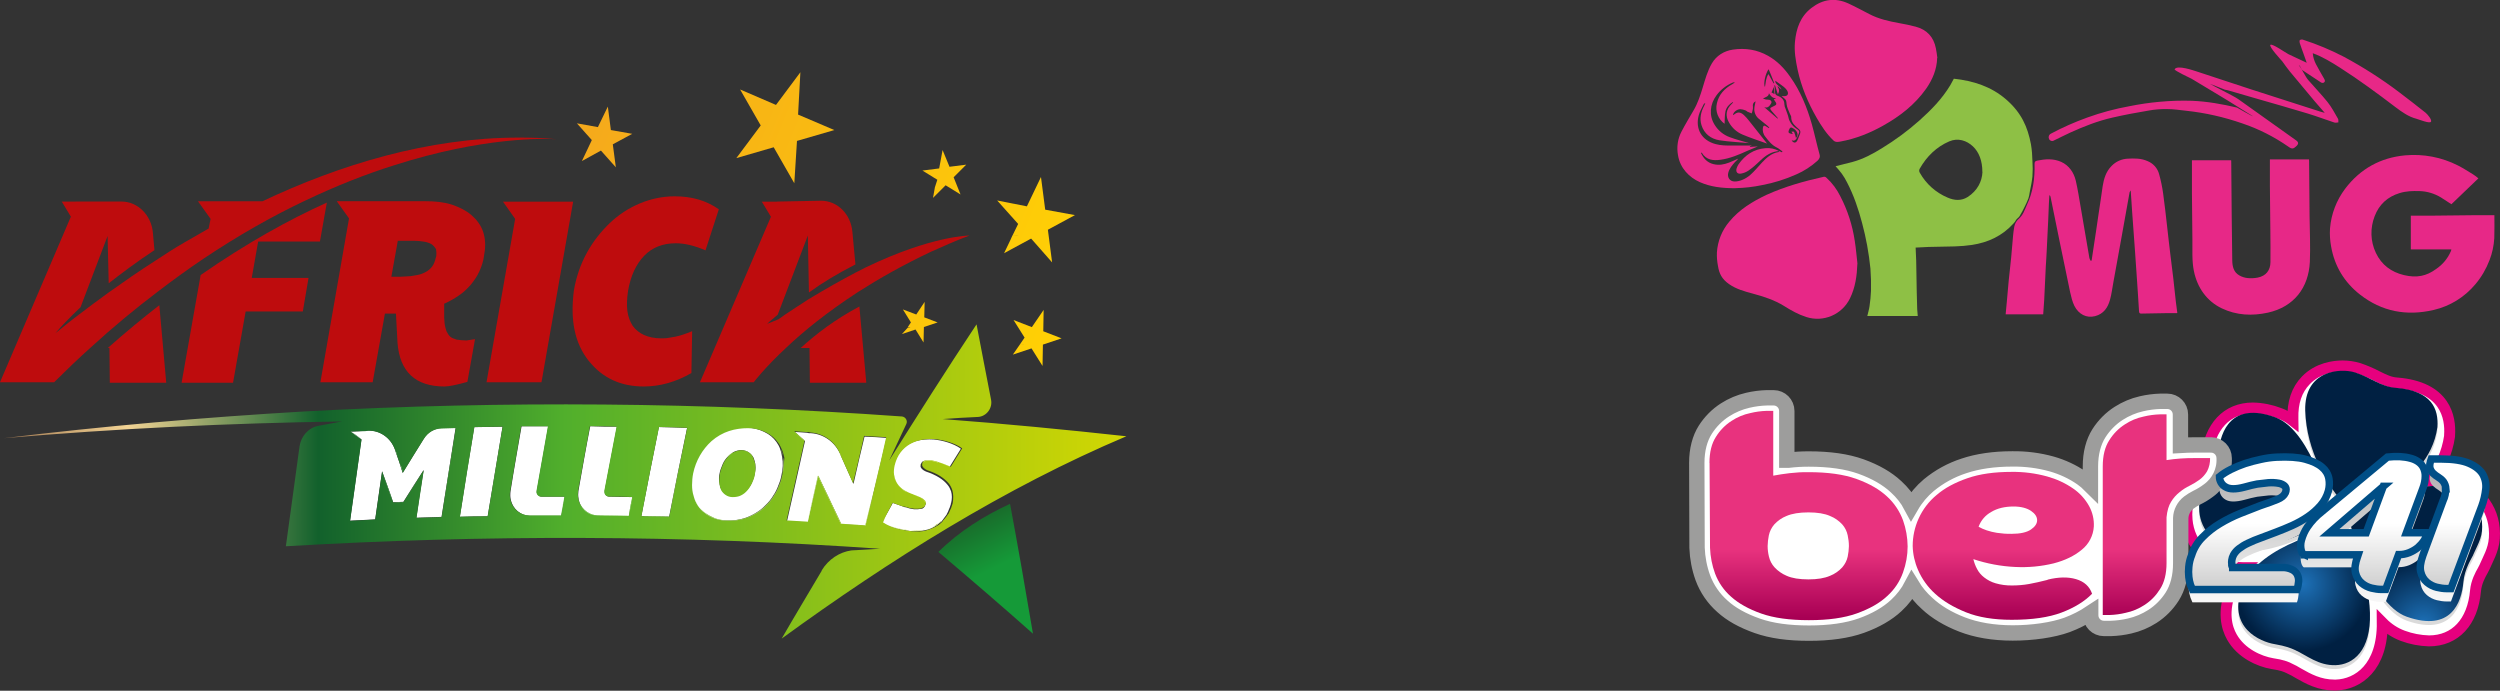 <?xml version="1.0" encoding="UTF-8"?><svg id="Layer_1" xmlns="http://www.w3.org/2000/svg" xmlns:xlink="http://www.w3.org/1999/xlink" viewBox="0 0 271.62 75.05"><rect x="0" y="0" width="271.62" height="75.05" fill="#333333" stroke="none"/><defs><style>.cls-1{fill:none;}.cls-2{fill:url(#linear-gradient);}.cls-3,.cls-4,.cls-5{fill:#fff;}.cls-6{fill:#e72887;}.cls-7{fill:#8ec045;}.cls-8{fill:#be0c0d;}.cls-9{fill:#dadada;}.cls-10{fill:url(#linear-gradient-35);}.cls-10,.cls-11,.cls-12{stroke:#004e86;stroke-width:.81px;}.cls-11{fill:url(#linear-gradient-37);}.cls-12{fill:url(#linear-gradient-36);}.cls-13{fill:url(#radial-gradient-3);}.cls-14{fill:url(#radial-gradient-4);}.cls-15{fill:url(#radial-gradient-2);}.cls-4{stroke:#e6007e;stroke-width:1.19px;}.cls-16{fill:url(#linear-gradient-8);}.cls-17{fill:url(#linear-gradient-9);}.cls-18{fill:url(#linear-gradient-3);}.cls-19{fill:url(#linear-gradient-4);}.cls-20{fill:url(#linear-gradient-2);}.cls-21{fill:url(#linear-gradient-6);}.cls-22{fill:url(#linear-gradient-7);}.cls-23{fill:url(#linear-gradient-5);}.cls-24{fill:url(#radial-gradient);}.cls-25{fill:url(#linear-gradient-40);}.cls-26{fill:url(#linear-gradient-14);}.cls-27{fill:url(#linear-gradient-18);}.cls-28{fill:url(#linear-gradient-22);}.cls-29{fill:url(#linear-gradient-20);}.cls-30{fill:url(#linear-gradient-21);}.cls-31{fill:url(#linear-gradient-23);}.cls-32{fill:url(#linear-gradient-15);}.cls-33{fill:url(#linear-gradient-19);}.cls-34{fill:url(#linear-gradient-16);}.cls-35{fill:url(#linear-gradient-17);}.cls-36{fill:url(#linear-gradient-13);}.cls-37{fill:url(#linear-gradient-12);}.cls-38{fill:url(#linear-gradient-10);}.cls-39{fill:url(#linear-gradient-11);}.cls-40{fill:url(#linear-gradient-27);}.cls-41{fill:url(#linear-gradient-24);}.cls-42{fill:url(#linear-gradient-26);}.cls-43{fill:url(#linear-gradient-38);}.cls-44{fill:url(#linear-gradient-34);}.cls-45{fill:url(#linear-gradient-39);}.cls-46{fill:url(#linear-gradient-25);}.cls-47{fill:url(#linear-gradient-28);}.cls-48{fill:url(#linear-gradient-29);}.cls-49{fill:url(#linear-gradient-33);}.cls-50{fill:url(#linear-gradient-30);}.cls-51{fill:url(#linear-gradient-32);}.cls-52{fill:url(#linear-gradient-31);}.cls-5{stroke:#9d9d9c;stroke-width:1.67px;}</style><linearGradient id="linear-gradient" x1="102.27" y1="936.18" x2="110.28" y2="952.21" gradientTransform="translate(0 -886)" gradientUnits="userSpaceOnUse"><stop offset=".13" stop-color="#1b431f"/><stop offset=".72" stop-color="#159a38"/></linearGradient><linearGradient id="linear-gradient-2" x1=".41" y1="938.32" x2="122.38" y2="938.32" gradientTransform="translate(0 -886)" gradientUnits="userSpaceOnUse"><stop offset="0" stop-color="#a37951"/><stop offset=".11" stop-color="#f2d394"/><stop offset=".28" stop-color="#12612c"/><stop offset=".5" stop-color="#51af2c"/><stop offset="1" stop-color="#d3d702"/></linearGradient><linearGradient id="linear-gradient-3" x1=".42" y1="933.29" x2="122.37" y2="933.29" gradientTransform="translate(0 -886)" gradientUnits="userSpaceOnUse"><stop offset="0" stop-color="#a37951"/><stop offset=".11" stop-color="#f2d394"/><stop offset=".28" stop-color="#12612c"/><stop offset=".5" stop-color="#51af2c"/><stop offset="1" stop-color="#d3d702"/></linearGradient><linearGradient id="linear-gradient-4" x1=".42" y1="937.36" x2="122.37" y2="937.36" gradientTransform="translate(0 -886)" gradientUnits="userSpaceOnUse"><stop offset="0" stop-color="#a37951"/><stop offset=".11" stop-color="#f2d394"/><stop offset=".28" stop-color="#12612c"/><stop offset=".5" stop-color="#51af2c"/><stop offset="1" stop-color="#d3d702"/></linearGradient><linearGradient id="linear-gradient-5" x1=".42" y1="939.84" x2="122.37" y2="939.84" gradientTransform="translate(0 -886)" gradientUnits="userSpaceOnUse"><stop offset="0" stop-color="#a37951"/><stop offset=".11" stop-color="#f2d394"/><stop offset=".28" stop-color="#12612c"/><stop offset=".5" stop-color="#51af2c"/><stop offset="1" stop-color="#d3d702"/></linearGradient><linearGradient id="linear-gradient-6" x1=".42" y1="936.86" x2="122.37" y2="936.86" gradientTransform="translate(0 -886)" gradientUnits="userSpaceOnUse"><stop offset="0" stop-color="#a37951"/><stop offset=".11" stop-color="#f2d394"/><stop offset=".28" stop-color="#12612c"/><stop offset=".5" stop-color="#51af2c"/><stop offset="1" stop-color="#d3d702"/></linearGradient><linearGradient id="linear-gradient-7" x1=".42" y1="935.22" x2="122.37" y2="935.22" gradientTransform="translate(0 -886)" gradientUnits="userSpaceOnUse"><stop offset="0" stop-color="#a37951"/><stop offset=".11" stop-color="#f2d394"/><stop offset=".28" stop-color="#12612c"/><stop offset=".5" stop-color="#51af2c"/><stop offset="1" stop-color="#d3d702"/></linearGradient><linearGradient id="linear-gradient-8" x1=".42" y1="937.25" x2="122.37" y2="937.25" gradientTransform="translate(0 -886)" gradientUnits="userSpaceOnUse"><stop offset="0" stop-color="#a37951"/><stop offset=".11" stop-color="#f2d394"/><stop offset=".28" stop-color="#12612c"/><stop offset=".5" stop-color="#51af2c"/><stop offset="1" stop-color="#d3d702"/></linearGradient><linearGradient id="linear-gradient-9" x1=".42" y1="935.93" x2="122.37" y2="935.93" gradientTransform="translate(0 -886)" gradientUnits="userSpaceOnUse"><stop offset="0" stop-color="#a37951"/><stop offset=".11" stop-color="#f2d394"/><stop offset=".28" stop-color="#12612c"/><stop offset=".5" stop-color="#51af2c"/><stop offset="1" stop-color="#d3d702"/></linearGradient><linearGradient id="linear-gradient-10" x1=".42" y1="940.96" x2="122.37" y2="940.96" gradientTransform="translate(0 -886)" gradientUnits="userSpaceOnUse"><stop offset="0" stop-color="#a37951"/><stop offset=".11" stop-color="#f2d394"/><stop offset=".28" stop-color="#12612c"/><stop offset=".5" stop-color="#51af2c"/><stop offset="1" stop-color="#d3d702"/></linearGradient><linearGradient id="linear-gradient-11" x1=".42" y1="941" x2="122.37" y2="941" gradientTransform="translate(0 -886)" gradientUnits="userSpaceOnUse"><stop offset="0" stop-color="#a37951"/><stop offset=".11" stop-color="#f2d394"/><stop offset=".28" stop-color="#12612c"/><stop offset=".5" stop-color="#51af2c"/><stop offset="1" stop-color="#d3d702"/></linearGradient><linearGradient id="linear-gradient-12" x1=".42" y1="935.91" x2="122.37" y2="935.91" gradientTransform="translate(0 -886)" gradientUnits="userSpaceOnUse"><stop offset="0" stop-color="#a37951"/><stop offset=".11" stop-color="#f2d394"/><stop offset=".28" stop-color="#12612c"/><stop offset=".5" stop-color="#51af2c"/><stop offset="1" stop-color="#d3d702"/></linearGradient><linearGradient id="linear-gradient-13" x1=".42" y1="937.32" x2="122.37" y2="937.32" gradientTransform="translate(0 -886)" gradientUnits="userSpaceOnUse"><stop offset="0" stop-color="#a37951"/><stop offset=".11" stop-color="#f2d394"/><stop offset=".28" stop-color="#12612c"/><stop offset=".5" stop-color="#51af2c"/><stop offset="1" stop-color="#d3d702"/></linearGradient><linearGradient id="linear-gradient-14" x1=".42" y1="938.71" x2="122.37" y2="938.71" gradientTransform="translate(0 -886)" gradientUnits="userSpaceOnUse"><stop offset="0" stop-color="#a37951"/><stop offset=".11" stop-color="#f2d394"/><stop offset=".28" stop-color="#12612c"/><stop offset=".5" stop-color="#51af2c"/><stop offset="1" stop-color="#d3d702"/></linearGradient><linearGradient id="linear-gradient-15" x1=".42" y1="933.4" x2="122.37" y2="933.4" gradientTransform="translate(0 -886)" gradientUnits="userSpaceOnUse"><stop offset="0" stop-color="#a37951"/><stop offset=".11" stop-color="#f2d394"/><stop offset=".28" stop-color="#12612c"/><stop offset=".5" stop-color="#51af2c"/><stop offset="1" stop-color="#d3d702"/></linearGradient><linearGradient id="linear-gradient-16" x1=".42" y1="935.43" x2="122.37" y2="935.43" gradientTransform="translate(0 -886)" gradientUnits="userSpaceOnUse"><stop offset="0" stop-color="#a37951"/><stop offset=".11" stop-color="#f2d394"/><stop offset=".28" stop-color="#12612c"/><stop offset=".5" stop-color="#51af2c"/><stop offset="1" stop-color="#d3d702"/></linearGradient><linearGradient id="linear-gradient-17" x1=".42" y1="938.32" x2="122.37" y2="938.32" gradientTransform="translate(0 -886)" gradientUnits="userSpaceOnUse"><stop offset="0" stop-color="#a37951"/><stop offset=".11" stop-color="#f2d394"/><stop offset=".28" stop-color="#12612c"/><stop offset=".5" stop-color="#51af2c"/><stop offset="1" stop-color="#d3d702"/></linearGradient><linearGradient id="linear-gradient-18" x1=".42" y1="939.07" x2="122.37" y2="939.07" gradientTransform="translate(0 -886)" gradientUnits="userSpaceOnUse"><stop offset="0" stop-color="#a37951"/><stop offset=".11" stop-color="#f2d394"/><stop offset=".28" stop-color="#12612c"/><stop offset=".5" stop-color="#51af2c"/><stop offset="1" stop-color="#d3d702"/></linearGradient><linearGradient id="linear-gradient-19" x1=".42" y1="943.14" x2="122.37" y2="943.14" gradientTransform="translate(0 -886)" gradientUnits="userSpaceOnUse"><stop offset="0" stop-color="#a37951"/><stop offset=".11" stop-color="#f2d394"/><stop offset=".28" stop-color="#12612c"/><stop offset=".5" stop-color="#51af2c"/><stop offset="1" stop-color="#d3d702"/></linearGradient><linearGradient id="linear-gradient-20" x1=".42" y1="936.48" x2="122.37" y2="936.48" gradientTransform="translate(0 -886)" gradientUnits="userSpaceOnUse"><stop offset="0" stop-color="#a37951"/><stop offset=".11" stop-color="#f2d394"/><stop offset=".28" stop-color="#12612c"/><stop offset=".5" stop-color="#51af2c"/><stop offset="1" stop-color="#d3d702"/></linearGradient><linearGradient id="linear-gradient-21" x1=".42" y1="940" x2="122.37" y2="940" gradientTransform="translate(0 -886)" gradientUnits="userSpaceOnUse"><stop offset="0" stop-color="#a37951"/><stop offset=".11" stop-color="#f2d394"/><stop offset=".28" stop-color="#12612c"/><stop offset=".5" stop-color="#51af2c"/><stop offset="1" stop-color="#d3d702"/></linearGradient><linearGradient id="linear-gradient-22" x1=".42" y1="941.86" x2="122.37" y2="941.86" gradientTransform="translate(0 -886)" gradientUnits="userSpaceOnUse"><stop offset="0" stop-color="#a37951"/><stop offset=".11" stop-color="#f2d394"/><stop offset=".28" stop-color="#12612c"/><stop offset=".5" stop-color="#51af2c"/><stop offset="1" stop-color="#d3d702"/></linearGradient><linearGradient id="linear-gradient-23" x1=".42" y1="935.72" x2="122.37" y2="935.72" gradientTransform="translate(0 -886)" gradientUnits="userSpaceOnUse"><stop offset="0" stop-color="#a37951"/><stop offset=".11" stop-color="#f2d394"/><stop offset=".28" stop-color="#12612c"/><stop offset=".5" stop-color="#51af2c"/><stop offset="1" stop-color="#d3d702"/></linearGradient><linearGradient id="linear-gradient-24" x1=".44" y1="937.45" x2="122.31" y2="937.45" gradientTransform="translate(0 -886)" gradientUnits="userSpaceOnUse"><stop offset="0" stop-color="#a37951"/><stop offset=".11" stop-color="#f2d394"/><stop offset=".28" stop-color="#12612c"/><stop offset=".5" stop-color="#51af2c"/><stop offset="1" stop-color="#d3d702"/></linearGradient><linearGradient id="linear-gradient-25" x1=".44" y1="936.68" x2="122.31" y2="936.68" gradientTransform="translate(0 -886)" gradientUnits="userSpaceOnUse"><stop offset="0" stop-color="#a37951"/><stop offset=".11" stop-color="#f2d394"/><stop offset=".28" stop-color="#12612c"/><stop offset=".5" stop-color="#51af2c"/><stop offset="1" stop-color="#d3d702"/></linearGradient><linearGradient id="linear-gradient-26" x1="62.65" y1="899.72" x2="115.42" y2="921.62" gradientTransform="translate(0 -886)" gradientUnits="userSpaceOnUse"><stop offset="0" stop-color="#f5a91c"/><stop offset="1" stop-color="#ffd104"/></linearGradient><linearGradient id="linear-gradient-27" x1="65.81" y1="891.24" x2="118.95" y2="913.29" gradientTransform="translate(0 -886)" gradientUnits="userSpaceOnUse"><stop offset="0" stop-color="#f5a91c"/><stop offset="1" stop-color="#ffd104"/></linearGradient><linearGradient id="linear-gradient-28" x1="66.11" y1="890.06" x2="119.52" y2="912.22" gradientTransform="translate(0 -886)" gradientUnits="userSpaceOnUse"><stop offset="0" stop-color="#f5a91c"/><stop offset="1" stop-color="#ffd104"/></linearGradient><linearGradient id="linear-gradient-29" x1="62.03" y1="901.47" x2="115.1" y2="923.5" gradientTransform="translate(0 -886)" gradientUnits="userSpaceOnUse"><stop offset="0" stop-color="#f5a91c"/><stop offset="1" stop-color="#ffd104"/></linearGradient><linearGradient id="linear-gradient-30" x1="60.85" y1="904.62" x2="113.91" y2="926.64" gradientTransform="translate(0 -886)" gradientUnits="userSpaceOnUse"><stop offset="0" stop-color="#f5a91c"/><stop offset="1" stop-color="#ffd104"/></linearGradient><linearGradient id="linear-gradient-31" x1="66.34" y1="890.8" x2="119.11" y2="912.7" gradientTransform="translate(0 -886)" gradientUnits="userSpaceOnUse"><stop offset="0" stop-color="#f5a91c"/><stop offset="1" stop-color="#ffd104"/></linearGradient><radialGradient id="radial-gradient" cx="399.4" cy="639.82" fx="399.4" fy="639.82" r="7.3" gradientTransform="translate(-149.2 -576.4)" gradientUnits="userSpaceOnUse"><stop offset="0" stop-color="#1d71b8"/><stop offset="1" stop-color="#002042"/></radialGradient><radialGradient id="radial-gradient-2" cx="394.17" cy="-148.38" fx="394.17" fy="-148.38" r="7.28" gradientTransform="translate(-149.2 -73.15) scale(1 -1)" xlink:href="#radial-gradient"/><radialGradient id="radial-gradient-3" cx="412.52" cy="-141.04" fx="412.52" fy="-141.04" r="7.28" gradientTransform="translate(-149.2 -73.15) scale(1 -1)" xlink:href="#radial-gradient"/><radialGradient id="radial-gradient-4" cx="407.33" cy="-152.73" fx="407.33" fy="-152.73" r="7.27" gradientTransform="translate(-149.2 -73.15) scale(1 -1)" xlink:href="#radial-gradient"/><linearGradient id="linear-gradient-32" x1="394.64" y1="643.66" x2="394.64" y2="627.96" gradientTransform="translate(-149.2 -576.4)" gradientUnits="userSpaceOnUse"><stop offset="0" stop-color="#fff"/><stop offset=".27" stop-color="#eee"/><stop offset=".83" stop-color="#c2c1c1"/><stop offset="1" stop-color="#b2b2b2"/></linearGradient><linearGradient id="linear-gradient-33" x1="406.08" x2="406.08" y2="627.96" xlink:href="#linear-gradient-32"/><linearGradient id="linear-gradient-34" x1="415.74" y1="643.56" x2="415.74" y2="627.86" xlink:href="#linear-gradient-32"/><linearGradient id="linear-gradient-35" x1="394.64" y1="625.35" x2="394.64" y2="640.63" gradientTransform="translate(-149.2 -576.4)" gradientUnits="userSpaceOnUse"><stop offset=".52" stop-color="#fff"/><stop offset="1" stop-color="#ccc"/></linearGradient><linearGradient id="linear-gradient-36" x1="406.08" x2="406.08" y2="640.63" xlink:href="#linear-gradient-35"/><linearGradient id="linear-gradient-37" x1="415.74" y1="625.25" x2="415.74" y2="640.53" xlink:href="#linear-gradient-35"/><linearGradient id="linear-gradient-38" x1="345.69" y1="636.11" x2="345.69" y2="643.49" gradientTransform="translate(-149.2 -576.4)" gradientUnits="userSpaceOnUse"><stop offset="0" stop-color="#e8327e"/><stop offset="1" stop-color="#a80054"/></linearGradient><linearGradient id="linear-gradient-39" x1="366.85" y1="636.11" x2="366.85" y2="643.49" xlink:href="#linear-gradient-38"/><linearGradient id="linear-gradient-40" x1="383.5" x2="383.5" y2="643.49" xlink:href="#linear-gradient-38"/></defs><g><path class="cls-1" d="M75.11,52.64c0-.41,.04-.86,.12-1.27,.29-1.37,.99-2.59,1.99-3.5,1.2-1.05,2.53-1.41,3.98-1.41,.7,0,1.41,.18,1.95,.46s.99,.64,1.33,1.09c.17,.23,.29,.5,.41,.77-.08-.27-.25-.55-.41-.77-.33-.46-.79-.82-1.33-1.14-.54-.27-1.24-.46-1.95-.46-1.41,0-2.78,.36-3.98,1.41-.99,.86-1.7,2.09-1.99,3.5-.12,.5-.17,.91-.12,1.32,0,.41,.08,.82,.17,1.18,0,.05,.04,.09,.04,.14,0-.05-.04-.09-.04-.14-.12-.36-.17-.77-.17-1.18Z"/><path class="cls-1" d="M58.79,53.96h2.53c-.99-.05-1.53,0-2.53,0-.25,0-.41-.18-.5-.41,.08,.23,.25,.41,.5,.41Z"/><path class="cls-1" d="M97.23,50.5c.12-.59,.37-1.05,.66-1.46l.04-.05,.12-.14c.87-.96,2.2-1.27,3.48-1.18,.95,.09,2.15,.41,2.94,1h0c-.83-.59-2.03-.91-2.98-1-1.82-.14-3.77,.64-4.27,2.82-.08,.36-.12,.68-.08,1-.04-.27,0-.64,.08-1Z"/><path class="cls-1" d="M54.6,46.36h0c-1.04,0-2.07,.05-3.07,.05-.54,3.23-1.08,6.51-1.57,9.74h0c.54-3.28,1.04-6.51,1.57-9.74,1.04,0,2.07-.05,3.07-.05Z"/><path class="cls-1" d="M81.99,51.59c-.04,.27-.17,.55-.29,.86-.12,.32-.29,.55-.5,.77s-.46,.41-.7,.55-.58,.23-.91,.18c-.29,0-.54-.09-.75-.23s-.37-.32-.5-.55c-.04-.09-.12-.23-.12-.36,.04,.14,.08,.27,.12,.36,.12,.23,.29,.41,.5,.55,.21,.14,.46,.23,.75,.23,.33,0,.66-.05,.91-.18,.29-.14,.5-.32,.7-.55s.37-.5,.5-.77c.17-.27,.25-.59,.29-.86,.08-.36,.12-.68,.08-1,0-.23-.04-.41-.12-.59,.04,.18,.12,.36,.12,.59,.04,.27,0,.64-.08,1Z"/><path class="cls-1" d="M78.09,52.46s.04,.09,.04,.14c0-.05,0-.09-.04-.14h0Z"/><path class="cls-1" d="M62.81,53.32c.41-2.37,.87-4.69,1.28-7.01,.95,0,1.91,0,2.9,.05h0c-.95,0-1.91,0-2.9-.05-.41,2.32-.87,4.69-1.28,7.01-.04,.27-.04,.55,0,.77-.04-.23-.04-.5,0-.77Z"/><path class="cls-1" d="M95.78,56.69c.41-.68,.79-1.27,1.08-1.87,.04-.09,.08-.18,.12-.23,.37,.14,.54,.18,.91,.32,.12,.05,.21,.09,.37,.14,.12,.05,.25,.09,.37,.09,.12,.05,.25,.05,.37,.09s.21,.05,.29,.05h.41c.12,0,.25,0,.37-.05s.21-.09,.29-.14c.08-.09,.12-.18,.17-.32v0c-.04,.14-.08,.23-.17,.32s-.17,.14-.29,.14-.25,.05-.37,.05h-.41c-.08,0-.21-.05-.33-.05s-.25-.05-.37-.09-.25-.09-.37-.09-.25-.09-.37-.09c-.37-.14-.54-.18-.91-.32-.04,.09-.08,.14-.12,.23-.25,.55-.62,1.18-1.04,1.82h0Z"/><path class="cls-1" d="M66.16,53.96c1.04,0,1.53,0,2.53,.05h0c-.99-.05-1.53-.05-2.53-.05-.29,0-.5-.23-.5-.5,0,.27,.21,.5,.5,.5Z"/><path class="cls-1" d="M74.66,46.49h0c-1.04-.05-2.07-.05-3.07-.09-.66,3.23-1.28,6.46-1.91,9.69h0c.62-3.23,1.28-6.46,1.91-9.69,.99,.05,2.03,.05,3.07,.09Z"/><path class="cls-1" d="M46.82,26.51c-.21-.14-.5-.23-.83-.27s-.66-.09-1.04-.09h-1.78l-.7,3.96h.99l.83-.05,.99-.14c.33-.05,.62-.18,.91-.32s.54-.36,.7-.59c.21-.27,.33-.59,.41-1,.08-.36,.04-.68-.04-.91-.04-.27-.21-.46-.46-.59Z"/><path class="cls-1" d="M39.27,47.72c-.41,2.96-.83,5.92-1.24,8.83h0c.41-2.91,.83-5.87,1.24-8.83h0Z"/><path class="cls-1" d="M102.7,56.05s.08-.14,.12-.18l-.54,.73c.12-.14,.29-.32,.41-.55Z"/><path class="cls-1" d="M40.02,46.77c1.28-.05,2.49,.77,2.94,2.09h0c-.5-1.32-1.7-2.14-2.94-2.09-.25,0-.33,0-.58,.05-.54,.05-.79,.05-1.33,.05h0c.54-.05,.79-.05,1.33-.05,.21-.05,.33-.05,.58-.05Z"/><path class="cls-1" d="M87.37,47.9c-.66,2.91-1.28,5.78-1.95,8.69h0c.66-2.87,1.33-5.78,1.95-8.69t0,0Z"/><path class="cls-1" d="M46.03,51.09c-.29,1.73-.54,3.46-.79,5.19h0c.25-1.73,.54-3.46,.79-5.19h0Z"/><path class="cls-1" d="M43.17,49.59c.08,.32,.21,.55,.29,.86-.08-.32-.17-.59-.29-.86Z"/><path class="cls-1" d="M100.59,51.14c1.08,.36,1.86,.86,2.36,1.46,.17,.23,.29,.46,.37,.68-.08-.23-.21-.5-.37-.73-.46-.59-1.24-1.05-2.36-1.41-.33-.14-.5-.32-.58-.5,.08,.18,.25,.36,.58,.5Z"/><path class="cls-1" d="M46.03,47.63c.46-.73,1.16-1.14,1.95-1.18,.62,0,.91-.05,1.53-.05h0c-.62,0-.91,.05-1.53,.05-.75,.05-1.49,.5-1.95,1.18-.75,1.23-1.53,2.46-2.28,3.69h0c.79-1.23,1.53-2.46,2.28-3.69Z"/><path class="cls-1" d="M88.08,47.04c1.33,.09,2.57,.91,3.15,2.23h0c-.58-1.37-1.82-2.18-3.15-2.23-.21,0-.29,0-.46-.05-.54-.05-.79-.05-1.33-.09h0c.54,.05,.79,.05,1.33,.09,.17,0,.25,0,.46,.05Z"/><path class="cls-1" d="M55.43,53.37c.41-2.37,.79-4.69,1.2-7.05h0c-.41,2.37-.79,4.69-1.2,7.05-.04,.36-.04,.68,.04,1-.08-.27-.08-.64-.04-1Z"/><path class="cls-1" d="M93.96,47.36c.95,.05,1.45,.09,2.4,.14h0c-.99-.05-1.45-.09-2.4-.14-.41,1.73-.83,3.41-1.2,5.14-.41-.96-.87-1.91-1.28-2.87,.46,.96,.87,1.91,1.28,2.87,.37-1.68,.79-3.41,1.2-5.14Z"/><path class="cls-3" d="M49.51,46.45c-.62,0-.91,.05-1.53,.05-.79,.05-1.53,.46-1.95,1.18-.75,1.23-1.53,2.46-2.28,3.69h0c-.12-.36-.21-.64-.29-.91s-.17-.55-.29-.86c-.08-.23-.17-.46-.25-.73-.46-1.32-1.66-2.14-2.94-2.09-.25,0-.33,0-.58,.05-.54,.05-.79,.05-1.33,.05,.46,.36,.7,.5,1.2,.86h0c-.41,2.96-.83,5.87-1.24,8.83,1.08-.05,1.66-.09,2.73-.14,.25-1.73,.5-3.5,.75-5.23,.41,1.09,.79,2.23,1.2,3.37,.46,0,.66-.05,1.12-.05,.75-1.18,1.45-2.32,2.2-3.46h0c-.29,1.73-.54,3.46-.79,5.19,1.08-.05,1.66-.05,2.73-.09,.5-3.19,1.04-6.46,1.53-9.69Z"/><path class="cls-3" d="M54.6,46.36c-1.04,0-2.03,.05-3.07,.05-.54,3.23-1.08,6.51-1.57,9.74,.99-.05,2.03-.05,3.02-.05,.54-3.28,1.08-6.51,1.62-9.74Z"/><path class="cls-3" d="M57.55,56.05h3.44c.17-.82,.21-1.23,.37-2.09h-2.53c-.25,0-.41-.18-.5-.41-.04-.09-.04-.14,0-.23,.41-2.32,.83-4.64,1.24-7.01h-2.9c-.41,2.37-.83,4.69-1.2,7.05-.04,.36-.04,.68,.04,1,.25,.96,1.04,1.64,2.03,1.68Z"/><path class="cls-3" d="M64.88,56.05c1.16,0,2.28,.05,3.44,.05,.17-.82,.25-1.23,.41-2.09-.99,0-1.53-.05-2.53-.05-.29,0-.5-.23-.5-.5v-.14c.46-2.32,.87-4.64,1.33-6.96-.95,0-1.91,0-2.9-.05-.46,2.32-.87,4.69-1.28,7.01-.04,.27-.04,.55,0,.77,.12,1.09,.99,1.91,2.03,1.96Z"/><path class="cls-3" d="M74.66,46.49c-1.04-.05-2.07-.05-3.07-.09-.66,3.23-1.28,6.46-1.91,9.69,.99,0,2.03,.05,3.02,.05,.62-3.23,1.28-6.42,1.95-9.65Z"/><path class="cls-3" d="M76.52,55.73c.33,.23,.66,.41,1.08,.59s.87,.23,1.41,.23h.21c.46,0,.87-.05,1.24-.14,.46-.09,.91-.27,1.33-.5s.79-.46,1.12-.77,.66-.64,.91-1c.25-.36,.5-.77,.66-1.18,.17-.41,.33-.82,.41-1.27,.17-.73,.21-1.41,.08-2.05-.04-.32-.12-.59-.21-.86s-.25-.55-.41-.77c-.33-.46-.75-.82-1.33-1.09-.54-.27-1.24-.46-1.95-.46-1.41,0-2.78,.36-3.98,1.41-.99,.86-1.7,2.09-1.99,3.5-.08,.41-.12,.86-.12,1.27s.08,.82,.17,1.18c0,.05,.04,.09,.04,.14,.08,.32,.25,.64,.41,.91,.33,.36,.58,.64,.91,.86Zm1.66-4.28c.04-.32,.17-.59,.29-.91s.29-.59,.5-.82,.46-.41,.7-.59c.25-.14,.58-.23,.91-.23h.04c.29,.05,.54,.09,.75,.27,.21,.14,.37,.32,.5,.55,.04,.09,.04,.14,.08,.23,.04,.18,.12,.36,.12,.59,.04,.32,0,.64-.08,1-.04,.27-.17,.59-.29,.86-.12,.32-.29,.55-.5,.77s-.46,.41-.7,.55-.58,.23-.91,.18c-.29,0-.54-.09-.75-.23s-.37-.32-.5-.55c-.04-.09-.12-.23-.12-.36-.04-.09-.04-.18-.04-.27,0-.05-.04-.09-.04-.14h0c-.04-.23-.04-.55,.04-.91Z"/><path class="cls-3" d="M88.91,51.73c.83,1.73,1.66,3.46,2.49,5.23,1.04,.05,1.57,.09,2.65,.18,.75-3.19,1.53-6.37,2.28-9.56-.95-.09-1.41-.09-2.4-.14-.41,1.73-.83,3.46-1.2,5.14-.41-.96-.87-1.91-1.28-2.87-.04-.14-.12-.27-.17-.41-.62-1.32-1.82-2.14-3.15-2.23-.21,0-.29,0-.46-.05-.54-.05-.79-.05-1.33-.09,.46,.41,.66,.59,1.12,1h0c-.66,2.91-1.28,5.78-1.95,8.69,.95,.05,1.41,.09,2.32,.14,.33-1.73,.7-3.41,1.08-5.05Z"/><path class="cls-3" d="M100.55,54.82c-.04,.14-.08,.23-.17,.32s-.17,.14-.29,.14-.25,.05-.37,.05h-.41c-.08,0-.21-.05-.29-.05s-.25-.05-.37-.09c-.12-.05-.25-.09-.37-.09l-.37-.14c-.37-.14-.54-.18-.91-.32-.04,.09-.08,.14-.12,.23-.29,.55-.66,1.18-1.08,1.87,.95,.64,2.07,.82,3.11,.96,.54,.05,1.08,0,1.57-.09s.91-.27,1.28-.55c.17-.14,.37-.27,.54-.41l.54-.73s.04-.05,.04-.09c.08-.14,.17-.32,.21-.46,.04-.09,.04-.14,.08-.18,.04-.14,.08-.23,.12-.36,0-.05,.04-.09,.04-.14,.12-.5,.12-.91,0-1.32-.08-.23-.21-.5-.37-.68-.46-.59-1.24-1.09-2.36-1.46-.33-.14-.5-.32-.58-.5v-.23s0-.05,.04-.05c0-.05,.04-.09,.04-.14s.04-.05,.04-.05l.08-.09,.04-.05c.12-.05,.29-.09,.46-.05h.41c.08,0,.17,0,.25,.05s.21,.05,.33,.09,.33,.09,.54,.18,.54,.18,.91,.36c.5-.82,.75-1.23,1.24-2-.83-.59-2.03-.91-2.94-1-1.33-.09-2.73,.18-3.52,1.18l-.08,.09-.08,.09c-.29,.41-.5,.86-.66,1.46-.08,.36-.12,.68-.08,1h0c.04,.32,.12,.59,.25,.82,.12,.27,.33,.46,.54,.68s.46,.36,.75,.46c.21,.09,.41,.18,.66,.27s.46,.18,.66,.27,.33,.23,.46,.32c.04,.05,.08,.14,.12,.18,.12,.09,.12,.14,.08,.23Z"/><path class="cls-2" d="M101.96,59.97c3.44,2.91,6.88,5.87,10.27,8.88-.79-4.69-1.62-9.42-2.49-14.11-2.78,1.27-5.55,3-7.79,5.23Z"/><path class="cls-20" d="M89.28,62.01c-1.45,2.46-2.94,4.92-4.35,7.37,11.77-8.56,24.24-16.39,37.45-21.98-6.67-.73-13.3-1.37-19.97-1.87,1.28-.09,2.57-.18,3.85-.23,.91-.05,1.62-.96,1.41-1.91-.54-2.73-1.04-5.42-1.57-8.15-3.23,4.87-6.38,9.83-9.49,14.79l1.86-3.96c.17-.36-.08-.77-.46-.82-21.63-1.55-43.25-1.73-64.88-.55-10.98,.64-21.87,1.59-32.73,2.91,12.22-1.05,24.48-1.64,36.75-1.82-1.08,.18-1.62,.32-2.69,.5-.95,.23-1.74,1.09-1.91,2.18-.5,3.6-.99,7.24-1.49,10.88,21.5-1.27,43.04-1.23,64.55,.27-1.04,.05-2.07,.14-3.11,.18-1.28,.18-2.49,.96-3.23,2.18Zm-41.3-5.83c-1.08,.05-1.66,.05-2.73,.09h0c.25-1.73,.54-3.46,.79-5.19-.75,1.14-1.45,2.32-2.2,3.46-.46,0-.66,.05-1.12,.05-.37-1.14-.79-2.23-1.2-3.37-.25,1.73-.5,3.5-.75,5.23-1.08,.05-1.66,.09-2.73,.14h0c.41-2.96,.83-5.92,1.24-8.83-.5-.36-.7-.55-1.2-.86h0c.54-.05,.79-.05,1.33-.05,.25,0,.33,0,.58-.05,1.28-.05,2.49,.77,2.94,2.09h0c.08,.27,.17,.5,.25,.73,.08,.32,.21,.55,.29,.86,.08,.27,.17,.55,.29,.91,.75-1.23,1.49-2.46,2.28-3.69,.46-.73,1.16-1.14,1.95-1.14,.62,0,.91-.05,1.53-.05h0c-.5,3.14-1.04,6.42-1.53,9.65Zm5.01-.09c-.99,0-2.03,.05-3.02,.05h0c.5-3.23,1.04-6.51,1.57-9.74,1.04,0,2.07-.05,3.07-.05h0c-.54,3.23-1.08,6.51-1.62,9.74Zm7.95-.09h-3.44c-.95,0-1.78-.68-2.03-1.64-.08-.32-.12-.68-.04-1,.41-2.37,.79-4.69,1.2-7.05h2.9c-.41,2.32-.83,4.69-1.24,7.01v.23c.04,.23,.25,.41,.5,.41h2.53c-.12,.82-.21,1.23-.37,2.05Zm35.92-1.14c.04-.09,.08-.18,.12-.23,.37,.14,.54,.18,.91,.32,.12,.05,.25,.09,.37,.09s.25,.09,.37,.09c.12,.05,.25,.09,.37,.09s.21,.05,.33,.05h.41c.12,0,.25,0,.37-.05s.21-.09,.29-.14c.08-.09,.12-.18,.17-.32,.04-.09,.04-.14,0-.23s-.04-.14-.12-.18c-.12-.14-.25-.23-.46-.32s-.41-.18-.66-.27-.46-.18-.66-.27c-.29-.14-.54-.27-.75-.46s-.41-.41-.54-.68-.21-.55-.25-.82h0c-.04-.32,0-.64,.08-1,.54-2.18,2.44-2.96,4.35-2.82,.95,.09,2.15,.41,2.98,1h0c-.5,.82-.75,1.23-1.24,2-.37-.14-.7-.27-.91-.36-.25-.09-.41-.14-.54-.18s-.25-.09-.33-.09-.17-.05-.25-.05h-.41c-.21,0-.37,0-.46,.05h-.04s-.08,.05-.08,.09l-.04,.05s-.04,.09-.04,.14v.05c0,.09-.04,.14,0,.18,.04,.18,.25,.36,.54,.5,1.12,.36,1.86,.86,2.36,1.46,.17,.23,.29,.46,.37,.73,.12,.41,.12,.86,.04,1.37,0,.05-.04,.09-.04,.14-.04,.14-.08,.27-.12,.36-.04,.09-.04,.14-.08,.18-.08,.14-.12,.32-.21,.46,0,0,0,.05-.04,.05l-.04,.05s-.08,.14-.12,.18c-.12,.18-.29,.36-.46,.55v.05c-.17,.14-.33,.32-.5,.41-.37,.23-.79,.41-1.28,.55s-1.04,.14-1.57,.09c-1.08-.14-2.15-.32-3.11-.96h0c.25-.68,.62-1.32,.91-1.87Zm-28.54,1.18c-1.16,0-2.28-.05-3.44-.05-1.04-.05-1.91-.86-2.07-1.91-.04-.27-.04-.5,0-.77,.41-2.32,.87-4.69,1.28-7.01,.95,0,1.91,0,2.9,.05h0c-.46,2.32-.87,4.64-1.33,6.96v.14c0,.27,.21,.5,.5,.5,1.04,0,1.53,0,2.53,.05h0c-.17,.82-.25,1.23-.37,2.05Zm4.39,.09c-.99-.05-2.03-.05-3.02-.05h0c.62-3.23,1.24-6.46,1.91-9.69,1.04,0,2.07,.05,3.07,.09h0c-.66,3.19-1.33,6.42-1.95,9.65Zm12.26-4.42c-.08,.46-.25,.86-.41,1.27s-.41,.82-.66,1.18c-.25,.36-.58,.68-.91,1s-.7,.55-1.12,.77-.83,.36-1.33,.5c-.41,.09-.83,.14-1.24,.14h-.21c-.54,0-.99-.09-1.41-.23s-.79-.32-1.08-.59c-.33-.23-.58-.5-.79-.82-.17-.27-.33-.59-.41-.91,0-.05-.04-.09-.04-.14-.12-.36-.17-.77-.17-1.18s.04-.86,.12-1.27c.29-1.37,.99-2.59,1.99-3.5,1.2-1.05,2.57-1.41,3.98-1.41,.7,0,1.41,.18,1.95,.46s.99,.64,1.33,1.14c.17,.23,.29,.5,.41,.77s.17,.55,.25,.86c-.04,.55-.08,1.23-.25,1.96Zm9.07,5.37c-1.04-.09-1.57-.09-2.65-.18-.83-1.73-1.66-3.5-2.49-5.23-.37,1.68-.75,3.32-1.12,5.01-.95-.05-1.41-.09-2.32-.14h0c.66-2.91,1.28-5.78,1.95-8.69-.46-.41-.66-.59-1.12-1h0c.54,.05,.79,.05,1.33,.09,.21,0,.29,0,.46,.05,1.33,.09,2.57,.91,3.15,2.23h0c.04,.14,.12,.27,.17,.41,.41,.96,.87,1.91,1.28,2.87,.41-1.73,.83-3.46,1.2-5.14,.95,.05,1.45,.09,2.4,.14h0c-.7,3.23-1.49,6.42-2.24,9.6Z"/><path class="cls-3" d="M38.07,46.86h0c.5,.36,.7,.55,1.2,.86h0c-.46-.36-.7-.55-1.2-.86Z"/><path class="cls-18" d="M38.07,46.86h0c.5,.36,.7,.55,1.2,.86h0c-.46-.36-.7-.55-1.2-.86Z"/><path class="cls-3" d="M47.98,56.19c-1.08,.05-1.66,.05-2.73,.09h0c1.08-.05,1.66-.05,2.73-.09,.5-3.23,1.04-6.51,1.57-9.74h0c-.54,3.23-1.08,6.51-1.57,9.74Z"/><path class="cls-19" d="M47.98,56.19c-1.08,.05-1.66,.05-2.73,.09h0c1.08-.05,1.66-.05,2.73-.09,.5-3.23,1.04-6.51,1.57-9.74h0c-.54,3.23-1.08,6.51-1.57,9.74Z"/><path class="cls-3" d="M43.83,54.55c-.46,0-.66,.05-1.12,.05-.37-1.14-.79-2.23-1.2-3.37-.25,1.73-.5,3.5-.75,5.23-1.08,.05-1.66,.09-2.73,.14h0c1.08-.05,1.66-.09,2.73-.14,.25-1.73,.5-3.5,.75-5.23,.41,1.14,.79,2.23,1.2,3.37,.46-.05,.66-.05,1.12-.05,.75-1.14,1.45-2.32,2.2-3.46h0c-.75,1.14-1.45,2.28-2.2,3.46Z"/><path class="cls-23" d="M43.83,54.55c-.46,0-.66,.05-1.12,.05-.37-1.14-.79-2.23-1.2-3.37-.25,1.73-.5,3.5-.75,5.23-1.08,.05-1.66,.09-2.73,.14h0c1.08-.05,1.66-.09,2.73-.14,.25-1.73,.5-3.5,.75-5.23,.41,1.14,.79,2.23,1.2,3.37,.46-.05,.66-.05,1.12-.05,.75-1.14,1.45-2.32,2.2-3.46h0c-.75,1.14-1.45,2.28-2.2,3.46Z"/><path class="cls-3" d="M43.79,51.32c-.12-.36-.21-.64-.29-.91,.04,.32,.17,.59,.29,.91h0Z"/><path class="cls-21" d="M43.79,51.32c-.12-.36-.21-.64-.29-.91,.04,.32,.17,.59,.29,.91h0Z"/><path class="cls-3" d="M42.92,48.86h0c.08,.27,.17,.5,.25,.73-.04-.23-.12-.46-.25-.73Z"/><path class="cls-22" d="M42.92,48.86h0c.08,.27,.17,.5,.25,.73-.04-.23-.12-.46-.25-.73Z"/><path class="cls-3" d="M52.99,56.1c-.99,0-2.03,.05-3.02,.05h0c.99,0,2.03-.05,3.02-.05,.54-3.23,1.08-6.51,1.66-9.74h0c-.58,3.23-1.12,6.46-1.66,9.74Z"/><path class="cls-16" d="M52.99,56.1c-.99,0-2.03,.05-3.02,.05h0c.99,0,2.03-.05,3.02-.05,.54-3.23,1.08-6.51,1.66-9.74h0c-.58,3.23-1.12,6.46-1.66,9.74Z"/><path class="cls-3" d="M58.29,53.55c0-.09-.04-.14,0-.23,.41-2.32,.83-4.69,1.24-7.01h0c-.41,2.32-.83,4.64-1.24,7.01v.23Z"/><path class="cls-17" d="M58.29,53.55c0-.09-.04-.14,0-.23,.41-2.32,.83-4.69,1.24-7.01h0c-.41,2.32-.83,4.64-1.24,7.01v.23Z"/><path class="cls-3" d="M60.94,56.01h-3.44c-.95,0-1.78-.68-2.03-1.64,.25,.96,1.08,1.64,2.03,1.64h3.44c.17-.82,.21-1.23,.37-2.09h0c-.12,.86-.21,1.27-.37,2.09Z"/><path class="cls-38" d="M60.94,56.01h-3.44c-.95,0-1.78-.68-2.03-1.64,.25,.96,1.08,1.64,2.03,1.64h3.44c.17-.82,.21-1.23,.37-2.09h0c-.12,.86-.21,1.27-.37,2.09Z"/><path class="cls-3" d="M68.32,56.05c-1.16,0-2.28-.05-3.44-.05-1.04-.05-1.91-.86-2.07-1.91,.17,1.05,.99,1.91,2.07,1.91,1.12,.05,2.28,.05,3.44,.05,.17-.82,.25-1.23,.41-2.09h0c-.21,.86-.29,1.27-.41,2.09Z"/><path class="cls-39" d="M68.32,56.05c-1.16,0-2.28-.05-3.44-.05-1.04-.05-1.91-.86-2.07-1.91,.17,1.05,.99,1.91,2.07,1.91,1.12,.05,2.28,.05,3.44,.05,.17-.82,.25-1.23,.41-2.09h0c-.21,.86-.29,1.27-.41,2.09Z"/><path class="cls-3" d="M65.67,53.46v-.14c.46-2.32,.87-4.64,1.33-6.96h0c-.46,2.32-.87,4.64-1.33,6.96v.14Z"/><path class="cls-37" d="M65.67,53.46v-.14c.46-2.32,.87-4.64,1.33-6.96h0c-.46,2.32-.87,4.64-1.33,6.96v.14Z"/><path class="cls-3" d="M72.71,56.14c-.99-.05-2.03-.05-3.02-.05h0c.99,0,1.99,.05,3.02,.05,.66-3.23,1.28-6.46,1.95-9.65h0c-.66,3.23-1.33,6.42-1.95,9.65Z"/><path class="cls-36" d="M72.71,56.14c-.99-.05-2.03-.05-3.02-.05h0c.99,0,1.99,.05,3.02,.05,.66-3.23,1.28-6.46,1.95-9.65h0c-.66,3.23-1.33,6.42-1.95,9.65Z"/><path class="cls-3" d="M84.85,48.81c.08,.27,.17,.55,.21,.86,.08,.64,.04,1.32-.08,2.05-.08,.46-.25,.86-.41,1.27s-.41,.82-.66,1.18c-.25,.36-.58,.68-.91,1s-.7,.55-1.12,.77-.83,.36-1.33,.5c-.41,.09-.83,.14-1.24,.14h-.21c-.54,0-.99-.09-1.41-.23s-.79-.32-1.08-.59c-.33-.23-.58-.55-.79-.86-.17-.27-.33-.59-.41-.91,.08,.32,.25,.64,.41,.91,.21,.32,.46,.59,.79,.82,.33,.23,.66,.41,1.08,.59,.41,.14,.87,.23,1.41,.23h.21c.46,0,.87-.05,1.24-.14,.46-.09,.91-.27,1.33-.5s.79-.46,1.12-.77,.66-.64,.91-1c.25-.36,.5-.77,.66-1.18,.17-.41,.33-.82,.41-1.27,.17-.73,.21-1.41,.08-2.05-.04-.23-.08-.55-.21-.82Z"/><path class="cls-26" d="M84.85,48.81c.08,.27,.17,.55,.21,.86,.08,.64,.04,1.32-.08,2.05-.08,.46-.25,.86-.41,1.27s-.41,.82-.66,1.18c-.25,.36-.58,.68-.91,1s-.7,.55-1.12,.77-.83,.36-1.33,.5c-.41,.09-.83,.14-1.24,.14h-.21c-.54,0-.99-.09-1.41-.23s-.79-.32-1.08-.59c-.33-.23-.58-.55-.79-.86-.17-.27-.33-.59-.41-.91,.08,.32,.25,.64,.41,.91,.21,.32,.46,.59,.79,.82,.33,.23,.66,.41,1.08,.59,.41,.14,.87,.23,1.41,.23h.21c.46,0,.87-.05,1.24-.14,.46-.09,.91-.27,1.33-.5s.79-.46,1.12-.77,.66-.64,.91-1c.25-.36,.5-.77,.66-1.18,.17-.41,.33-.82,.41-1.27,.17-.73,.21-1.41,.08-2.05-.04-.23-.08-.55-.21-.82Z"/><path class="cls-3" d="M86.26,46.9h0c.46,.41,.66,.59,1.12,1h0c-.41-.41-.66-.59-1.12-1Z"/><path class="cls-32" d="M86.26,46.9h0c.46,.41,.66,.59,1.12,1h0c-.41-.41-.66-.59-1.12-1Z"/><path class="cls-3" d="M91.23,49.22h0c.04,.14,.12,.27,.17,.41-.04-.14-.08-.27-.17-.41Z"/><path class="cls-34" d="M91.23,49.22h0c.04,.14,.12,.27,.17,.41-.04-.14-.08-.27-.17-.41Z"/><path class="cls-3" d="M96.32,47.54c-.79,3.19-1.53,6.37-2.28,9.56-1.04-.09-1.57-.09-2.65-.18-.83-1.73-1.66-3.5-2.49-5.23-.37,1.68-.75,3.32-1.16,5.01-.95-.05-1.41-.09-2.32-.14h0c.95,.05,1.41,.09,2.32,.14,.37-1.68,.75-3.32,1.12-5.01,.83,1.73,1.66,3.46,2.49,5.23,1.04,.05,1.57,.09,2.65,.18,.79-3.19,1.57-6.37,2.32-9.56h0Z"/><path class="cls-35" d="M96.32,47.54c-.79,3.19-1.53,6.37-2.28,9.56-1.04-.09-1.57-.09-2.65-.18-.83-1.73-1.66-3.5-2.49-5.23-.37,1.68-.75,3.32-1.16,5.01-.95-.05-1.41-.09-2.32-.14h0c.95,.05,1.41,.09,2.32,.14,.37-1.68,.75-3.32,1.12-5.01,.83,1.73,1.66,3.46,2.49,5.23,1.04,.05,1.57,.09,2.65,.18,.79-3.19,1.57-6.37,2.32-9.56h0Z"/><path class="cls-3" d="M99.97,54.05c-.21-.09-.41-.18-.66-.27s-.46-.18-.66-.27c-.29-.14-.54-.27-.75-.46s-.41-.41-.54-.68-.21-.55-.25-.82h0c.04,.32,.12,.59,.25,.82,.12,.27,.33,.46,.54,.68s.46,.36,.75,.46c.21,.09,.41,.18,.66,.27,.29,.09,.5,.18,.66,.27,.21,.09,.33,.23,.46,.36,.04,.05,.08,.14,.12,.18,0-.09-.04-.14-.12-.18-.08-.14-.25-.23-.46-.36Z"/><path class="cls-27" d="M99.97,54.05c-.21-.09-.41-.18-.66-.27s-.46-.18-.66-.27c-.29-.14-.54-.27-.75-.46s-.41-.41-.54-.68-.21-.55-.25-.82h0c.04,.32,.12,.59,.25,.82,.12,.27,.33,.46,.54,.68s.46,.36,.75,.46c.21,.09,.41,.18,.66,.27,.29,.09,.5,.18,.66,.27,.21,.09,.33,.23,.46,.36,.04,.05,.08,.14,.12,.18,0-.09-.04-.14-.12-.18-.08-.14-.25-.23-.46-.36Z"/><path class="cls-1" d="M100.13,50.23s.04-.05,.04-.05"/><path class="cls-3" d="M100.47,57.55c-.5,.09-1.04,.14-1.57,.09-1.08-.09-2.15-.32-3.11-.96h0c.95,.64,2.07,.82,3.11,.96,.54,.09,1.08,.05,1.57-.09,.5-.09,.91-.27,1.28-.5l.5-.41v-.05c-.17,.18-.33,.32-.54,.41-.33,.32-.79,.46-1.24,.55Z"/><path class="cls-33" d="M100.47,57.55c-.5,.09-1.04,.14-1.57,.09-1.08-.09-2.15-.32-3.11-.96h0c.95,.64,2.07,.82,3.11,.96,.54,.09,1.08,.05,1.57-.09,.5-.09,.91-.27,1.28-.5l.5-.41v-.05c-.17,.18-.33,.32-.54,.41-.33,.32-.79,.46-1.24,.55Z"/><path class="cls-3" d="M100.05,50.59v-.23s0,.05-.04,.05c0,.09,0,.14,.04,.18Z"/><path class="cls-29" d="M100.05,50.59v-.23s0,.05-.04,.05c0,.09,0,.14,.04,.18Z"/><path class="cls-3" d="M103.32,54.6s-.04,.09-.04,.14c.04,0,.04-.05,.04-.14,.12-.5,.12-.91,0-1.32,.12,.41,.12,.86,0,1.32Z"/><path class="cls-30" d="M103.32,54.6s-.04,.09-.04,.14c.04,0,.04-.05,.04-.14,.12-.5,.12-.91,0-1.32,.12,.41,.12,.86,0,1.32Z"/><path class="cls-1" d="M103.16,55.14c-.04,.09-.04,.14-.08,.18"/><path class="cls-3" d="M102.87,55.87s0-.05,0,0c0-.05-.04,0,0,0h0Z"/><path class="cls-28" d="M102.87,55.87s0-.05,0,0c0-.05-.04,0,0,0h0Z"/><path class="cls-3" d="M102.37,50.36c-.25-.09-.41-.14-.54-.18s-.25-.09-.33-.09-.17-.05-.25-.05h-.41c-.21,0-.37,0-.46,.05l-.04,.05h.04c.12-.05,.29-.09,.46-.05h.41c.08,0,.17,0,.25,.05,.08,0,.21,.05,.33,.09,.12-.05,.29,.05,.54,.14,.25,.09,.54,.23,.91,.36,.5-.82,.75-1.23,1.24-2h0c-.5,.82-.75,1.23-1.24,2-.37-.18-.7-.27-.91-.36Z"/><path class="cls-31" d="M102.37,50.36c-.25-.09-.41-.14-.54-.18s-.25-.09-.33-.09-.17-.05-.25-.05h-.41c-.21,0-.37,0-.46,.05l-.04,.05h.04c.12-.05,.29-.09,.46-.05h.41c.08,0,.17,0,.25,.05,.08,0,.21,.05,.33,.09,.12-.05,.29,.05,.54,.14,.25,.09,.54,.23,.91,.36,.5-.82,.75-1.23,1.24-2h0c-.5,.82-.75,1.23-1.24,2-.37-.18-.7-.27-.91-.36Z"/><path class="cls-41" d="M81.41,49.18c-.21-.14-.46-.23-.75-.27h-.04c-.33,0-.62,.09-.91,.23s-.5,.32-.7,.59c-.21,.23-.37,.5-.5,.82-.12,.32-.25,.59-.29,.91-.08,.36-.08,.68-.08,1,0,.05,.04,.09,.04,.14,0,.09,.04,.18,.04,.27,.04,.14,.08,.27,.12,.36,.12,.23,.29,.41,.5,.55,.21,.14,.46,.23,.75,.23,.33,0,.66-.05,.91-.18,.29-.14,.5-.32,.7-.55s.37-.5,.5-.77,.25-.59,.29-.86c.08-.36,.12-.73,.08-1,0-.23-.04-.41-.12-.59-.04-.09-.04-.14-.08-.23-.08-.27-.25-.5-.46-.64Z"/><path class="cls-1" d="M78.18,52.87c-.04-.09-.04-.18-.04-.27"/><path class="cls-3" d="M78.18,51.45c.08-.32,.17-.59,.29-.91s.29-.59,.5-.82,.46-.41,.7-.59c.25-.14,.58-.23,.91-.23h.04c.29,.05,.54,.09,.75,.27,.21,.14,.37,.32,.5,.55,.04,.09,.04,.14,.08,.23-.04-.09-.04-.14-.08-.23-.12-.23-.29-.41-.5-.55-.21-.14-.46-.23-.75-.27h-.04c-.33,0-.66,.09-.91,.23-.29,.14-.5,.36-.7,.59s-.37,.5-.5,.82c-.12,.32-.21,.59-.29,.91-.08,.36-.08,.68-.08,1h0c0-.32,0-.64,.08-1Z"/><path class="cls-46" d="M78.18,51.45c.08-.32,.17-.59,.29-.91s.29-.59,.5-.82,.46-.41,.7-.59c.25-.14,.58-.23,.91-.23h.04c.29,.05,.54,.09,.75,.27,.21,.14,.37,.32,.5,.55,.04,.09,.04,.14,.08,.23-.04-.09-.04-.14-.08-.23-.12-.23-.29-.41-.5-.55-.21-.14-.46-.23-.75-.27h-.04c-.33,0-.66,.09-.91,.23-.29,.14-.5,.36-.7,.59s-.37,.5-.5,.82c-.12,.32-.21,.59-.29,.91-.08,.36-.08,.68-.08,1h0c0-.32,0-.64,.08-1Z"/><polygon class="cls-42" points="63.22 17.5 65.29 16.36 66.91 18.18 66.58 15.68 68.69 14.54 66.37 14.13 66.04 11.58 64.96 13.81 62.68 13.4 64.3 15.22 63.22 17.5"/><polygon class="cls-40" points="84.06 16 86.3 19.91 86.59 15.31 90.65 14.13 86.71 12.45 86.96 7.85 84.31 11.4 80.41 9.72 82.65 13.63 80 17.18 84.06 16"/><path class="cls-47" d="M101.58,20.32l.37-.14-.37,.14-.21,1.18,1.37-1.37,1.62,1-.75-1.87,1.37-1.37-1.82,.23-.75-1.82-.37,2-1.82,.23,1.62,1-.25,.77Z"/><path class="cls-48" d="M110.04,38.53l2.03-.68,1.2,1.91,.04-2.32,2.03-.68-1.99-.77,.04-2.32-1.28,1.87-1.99-.77,1.2,1.91-.5,.73c.17,0,.29,.05,.46,.05,0,0-.17,0-.46-.05l-.79,1.14Z"/><path class="cls-50" d="M97.98,36.3l1.49-.5,.87,1.41,.04-1.68,1.49-.5-1.45-.55,.04-1.68-.91,1.37-1.45-.55,.87,1.41-.37,.55c.12,0,.21,0,.33,.05h-.33l-.62,.68Z"/><path class="cls-52" d="M109.99,25.6c.25,0,.46-.05,.7-.05-.04,0-.29,.05-.7,.05l-.12,.27-.08,.18-.7,1.46,2.94-1.59,2.28,2.59-.46-3.55,2.94-1.59-3.23-.59-.46-3.55-1.53,3.19-3.23-.64,2.28,2.55-.62,1.27Z"/><path class="cls-8" d="M87.95,37.8l.04,3.78h6.13l-.75-8.28c-2.65,1.41-4.68,2.96-6.38,4.51h.95Z"/><path class="cls-8" d="M2.11,41.53h3.77c1.33-1.32,2.65-2.59,3.98-3.78,2.49-2.28,4.93-4.28,7.33-6.1,1.66-1.27,3.31-2.46,4.93-3.55,3.81-2.55,7.46-4.6,10.9-6.24,3.52-1.68,6.79-2.96,9.82-3.91,9.69-3.1,16.36-2.91,17.65-2.82-1.37-.14-2.73-.18-4.1-.18-9.9,0-19.51,2.96-27.88,6.92h-7l1.37,1.91-.21,1.05-2.61,1.5c-1.12,.64-2.15,1.32-3.19,2-1.78,1.14-3.48,2.32-5.01,3.41-1.2,.86-2.28,1.68-3.31,2.46-.91,.68-1.74,1.37-2.53,2,.62-.73,1.53-1.68,2.73-2.82l2.94-7.74,.12,5.14c1.41-1.09,3.02-2.32,4.97-3.6l-.17-1.91c-.17-1.91-1.66-3.37-3.4-3.37H6.71l.99,1.64L0,41.53H2.11Z"/><path class="cls-8" d="M34.76,26.24l.75-4.23c-4.14,1.87-8.74,4.42-13.71,7.87l-2.07,11.7h5.59l1.37-7.74h6.21l.62-3.64h-6.17l.7-3.96h6.71Z"/><path class="cls-8" d="M48.22,33.02c.58-.27,1.12-.55,1.62-.91,.5-.32,.91-.73,1.28-1.14,.37-.46,.7-.91,.95-1.46s.46-1.14,.54-1.87c.17-.91,.12-1.73-.12-2.46-.25-.73-.7-1.32-1.28-1.82s-1.33-.86-2.15-1.14c-.87-.27-1.82-.36-2.86-.36h-9.61l1.33,1.87-3.11,17.8h5.68l1.33-7.46h1.2l.17,3.19c.25,3.14,1.95,4.73,5.1,4.73,.5,0,1.33-.18,2.49-.5l.83-4.64c-.25,.05-.46,.05-.58,.09-.17,0-.25,.05-.33,.05-.41,0-.79-.05-1.08-.09-.29-.09-.54-.18-.7-.32-.17-.14-.29-.36-.41-.59-.08-.23-.17-.55-.21-.91l-.04-.59v-1.46Zm-.87-5.05c-.08,.41-.21,.73-.41,1s-.46,.46-.7,.59-.58,.27-.91,.32-.66,.14-.99,.14l-.83,.05h-.99l.7-3.91h1.78c.37,0,.75,.05,1.04,.09,.33,.05,.58,.14,.83,.27,.21,.14,.37,.32,.5,.55,.04,.23,.08,.55,0,.91Z"/><path class="cls-8" d="M63.97,39.21c1.49,1.87,3.48,2.78,5.97,2.78,1.78,0,3.52-.5,5.18-1.46l.08-4.55c-.33,.14-.66,.27-.95,.36s-.54,.18-.83,.23-.54,.09-.79,.14-.54,.05-.83,.05c-.7,0-1.33-.14-1.82-.36s-.91-.55-1.24-1c-.29-.46-.5-1-.58-1.64-.08-.64-.04-1.37,.08-2.18,.29-1.64,.87-2.87,1.74-3.78,.87-.91,2.03-1.37,3.44-1.37,.99,0,2.07,.27,3.23,.77l1.45-4.46c-1.37-.96-2.94-1.41-4.81-1.41-1.28,0-2.57,.27-3.77,.77-1.2,.5-2.32,1.23-3.27,2.14s-1.82,2-2.49,3.23c-.7,1.27-1.16,2.64-1.41,4.1-.41,3.23,.08,5.69,1.62,7.65Z"/><path class="cls-8" d="M84.47,21.91h-1.7l.99,1.64-7.71,17.98h5.84s1.16-1.55,3.56-3.78c1.82-1.73,4.39-3.82,7.75-6.01,2.28-1.46,4.93-2.96,7.91-4.37,1.33-.59,2.73-1.23,4.23-1.78,0,0-4.1,0-11.27,3.46-.37,.18-.7,.36-1.08,.55-1.57,.82-3.27,1.78-5.14,2.91-.83,.55-1.7,1.09-2.57,1.68-.25,.18-.46,.32-.7,.5l-1.24,.5s.37-.36,1.16-1h0l3.27-8.6,.12,6.19c1.49-1.09,3.02-2,5.05-3.05l-.33-3.55c-.17-1.91-1.62-3.37-3.4-3.37l-4.76,.09h0Z"/><polygon class="cls-8" points="56.3 21.91 54.65 21.91 55.97 23.78 52.86 41.53 58.83 41.53 62.27 21.91 56.3 21.91"/><path class="cls-8" d="M11.89,37.8l.04,3.78h6.13l-.75-8.42c-1.82,1.41-3.69,2.96-5.59,4.64h.17Z"/></g><g><path class="cls-7" d="M208.13,26.92c.02,.48,.05,.94,.06,1.39l.06,3.39c.01,.63,.03,1.25,.05,1.89,.01,.22,.03,.46,.06,.74h-5.48c.07-.33,.19-.69,.24-1.05,.08-.56,.14-1.12,.16-1.69,.02-.8,0-1.6-.06-2.4-.17-1.68-.47-3.34-.91-4.97-.4-1.52-.9-3-1.63-4.4-.16-.33-.36-.65-.57-.95-.21-.28-.44-.55-.68-.81,.6-.15,1.23-.3,1.86-.47,1.14-.31,2.16-.86,3.15-1.47,1.46-.89,2.83-1.9,4.1-3.03,1.28-1.14,2.47-2.36,3.36-3.84l.38-.7c2.11,.23,4.06,.84,5.7,2.27s2.32,2.96,2.68,4.86c.1,.61,.15,1.22,.16,1.84,.04,.55,.04,1.09,0,1.64-.05,.56-.18,1.13-.29,1.69-.03,.24-.08,.48-.15,.71-.11,.28-.23,.55-.36,.81-.19,.38-.38,.77-.61,1.13-.1,.16-.3,.26-.38,.41-.07,.14-.17,.27-.28,.38-1.21,1.34-2.74,2.05-4.5,2.32-.61,.09-1.23,.14-1.85,.16l-2.89,.06-1.4,.07Zm7.25-8.24c0-1.2-.36-2.15-1.03-2.78s-1.62-.95-2.57-.54c-1.39,.6-2.44,1.63-3.19,2.94-.1,.15-.1,.33,0,.48,.68,1.21,1.74,2.15,3.02,2.69,.72,.31,1.47,.38,2.18-.07,1.06-.69,1.55-1.69,1.6-2.71h0Z"/><path class="cls-6" d="M236.53,34.02c-.37,0-.72-.01-1.07,0l-2.79,.05c-.19,.01-.26-.05-.27-.26-.06-1.13-.15-2.25-.22-3.39s-.14-2.03-.21-3.04l-.32-4.4c-.04-.61-.07-1.21-.12-1.81,0-.16-.01-.32-.03-.48-.06,.11-.11,.15-.12,.18-.29,1.64-.58,3.28-.88,4.91l-.89,4.91c-.12,.63-.19,1.27-.36,1.87-.23,.86-.7,1.55-1.63,1.79s-1.78-.21-2.24-1.11c-.23-.47-.35-1-.47-1.52-.38-1.81-.76-3.63-1.13-5.46-.33-1.62-.65-3.24-.99-4.86-.01-.06-.04-.12-.07-.17h-.06c-.02,.29-.04,.57-.05,.85-.03,.57-.05,1.14-.07,1.71-.05,1.16-.11,2.32-.17,3.48-.02,.57-.07,1.15-.1,1.72-.06,1.19-.11,2.39-.17,3.58-.03,.52-.07,1.03-.11,1.58h-4.08c.04-.49,.09-.99,.14-1.5l.19-2.13c.09-.85,.18-1.7,.27-2.54,.04-.46,.07-.91,.12-1.37,.06-.67,.1-1.35,.22-2,.07-.33,.24-.63,.5-.85,.47-.41,.63-.98,.87-1.5,.67-1.4,.87-2.9,.83-4.45,0-.22,.06-.31,.29-.36,.88-.18,1.77-.24,2.61,.14s1.37,1.15,1.58,2.04,.37,1.95,.54,2.92,.38,2.22,.57,3.33c.13,.72,.24,1.44,.37,2.16,.03,.1,.08,.2,.13,.29l.11-.02c.06-.47,.14-.94,.21-1.4,.18-1.2,.37-2.4,.54-3.62,.16-1.01,.3-2.03,.45-3.05,.13-.82,.36-1.6,.97-2.21,.46-.48,1.09-.76,1.75-.79,.72-.04,1.46-.05,2.15,.26,.63,.25,1.1,.78,1.27,1.44,.19,.68,.33,1.37,.43,2.07,.17,1.21,.3,2.44,.44,3.65,.12,1.01,.22,2.02,.35,3.03,.1,.84,.21,1.68,.31,2.51s.18,1.71,.28,2.56c.05,.4,.11,.81,.16,1.23Z"/><path class="cls-6" d="M269.29,19.36l-2.95,2.83-1.14-.74c-.71-.43-1.52-.67-2.35-.69-.72-.02-1.44,0-2.14,.22-1.31,.4-2.22,1.23-2.71,2.51-.49,1.28-.48,2.7,.14,4s1.67,2.07,3.05,2.4,2.44,.11,3.5-.67c.69-.47,1.24-1.12,1.57-1.88,.03-.05,.05-.11,.06-.17,0-.02,.01-.05,.01-.07h-4.4v-3.67h2.53l4.55-.05c.68-.01,1.35,0,2,0,0,.82,.02,1.65-.01,2.49-.05,.82-.22,1.63-.52,2.4-.36,.95-.88,1.84-1.54,2.62-1.17,1.4-2.76,2.38-4.54,2.79-2.92,.68-5.63,.18-8.01-1.69-1.69-1.33-2.75-3.08-3.12-5.21-.12-.64-.16-1.3-.12-1.96,.13-1.57,.7-3.06,1.65-4.32,1.64-2.16,3.83-3.37,6.51-3.62,1.98-.18,3.97,.2,5.74,1.1,.57,.29,1.11,.64,1.65,.97,.2,.13,.39,.27,.57,.43Z"/><path class="cls-6" d="M201.8,28.66c-.05,1.31-.22,2.56-.8,3.75-.86,1.77-2.89,2.64-4.76,2.03-.87-.28-1.65-.72-2.41-1.2-1.05-.65-2.21-1.02-3.39-1.34-.9-.24-1.81-.49-2.59-1.04s-1.06-1.14-1.19-1.94c-.1-.49-.14-1-.12-1.5,.08-1.22,.54-2.38,1.33-3.32,1.1-1.34,2.53-2.21,4.08-2.94,1.97-.89,4.04-1.47,6.14-1.94,.13-.05,.28,0,.37,.11,.61,.56,1.11,1.23,1.48,1.98,.8,1.53,1.33,3.18,1.58,4.88,.13,.81,.19,1.64,.29,2.46Z"/><path class="cls-6" d="M210.47,6.3c-.04,1.24-.5,2.34-1.2,3.34-1.22,1.73-2.86,3-4.69,4.02-1.44,.81-2.96,1.41-4.58,1.71-.13,.03-.26,.05-.39,.05-.14,0-.27-.04-.38-.13-.77-.72-1.34-1.6-1.86-2.5-.94-1.64-1.66-3.36-2.06-5.2-.21-1.01-.39-2.02-.29-3.05,.14-1.45,.58-2.76,1.82-3.7s2.55-1.11,3.97-.47c.78,.36,1.53,.77,2.29,1.16,1.01,.53,2.12,.78,3.23,.98,.61,.11,1.21,.23,1.81,.39,1.21,.32,1.95,1.12,2.19,2.35,.07,.34,.11,.69,.16,1.04Z"/><path class="cls-6" d="M242.41,17.4s.01,.1,.01,.16c.02,1.97,.03,3.92,.05,5.89,.02,1.62,.03,3.23,.06,4.85,.01,.65,.15,1.28,.78,1.63,.27,.15,.57,.25,.88,.28,.37,.04,.74,.02,1.11-.05,.89-.18,1.37-.78,1.38-1.67,.01-1.15,0-2.29-.01-3.42-.01-1.62-.03-3.23-.05-4.85v-2.9h4.25c0,.07,.01,.15,.01,.23,.02,1.98,.04,3.96,.05,5.94,.02,1.65,.1,3.31,.03,4.96-.13,2.79-1.71,4.89-4.56,5.52-1.7,.37-3.4,.3-5.01-.47s-2.66-2.23-3.03-4.06c-.23-1.13-.14-2.27-.16-3.39-.02-1.68-.03-3.35-.05-5.02v-3.62h4.25Z"/><path class="cls-6" d="M188.56,20.45c-1.5,0-2.72-.15-3.87-.66s-2.16-1.52-2.38-2.94c-.16-.87-.03-1.77,.38-2.55,.41-.79,.87-1.55,1.32-2.32s.73-1.62,.99-2.48,.51-1.79,.99-2.61,1.29-1.35,2.28-1.5c1.36-.2,2.64,0,3.84,.68,.98,.55,1.75,1.35,2.39,2.27,1.12,1.57,1.84,3.34,2.36,5.18,.3,1.07,.53,2.18,.83,3.25,.09,.31-.03,.5-.22,.69-.69,.62-1.46,1.12-2.31,1.49-1.19,.53-2.43,.92-3.71,1.16-.95,.2-1.91,.31-2.88,.33Zm4.76-4.03l.29,.13,.05-.1c-.21-.14-.4-.32-.63-.43-.53-.26-.87-.7-1.21-1.14-.25-.29-.35-.67-.28-1.04,.04-.18,.13-.24,.3-.13l.35,.21,.04-.06-.2-.2-.88-.71c-.34-.25-.54-.64-.55-1.05,0-.3,.09-.6,.14-.89-.17,.07-.29,.23-.3,.41,.01,.13,.02,.26,.01,.38-.03,.18-.07,.35-.13,.52l-.43-.17c-.1-.04-.16-.14-.26-.16-.18-.07-.37-.12-.56-.13-.39,.02-.76,.34-.78,.64,.03,0,.05,0,.07-.02,.4-.34,.7-.34,1.1,.01,.2,.19,.39,.4,.56,.62,.66,.82,1.3,1.64,1.97,2.49-.89-.32-1.8-.61-2.67-.98-.62-.26-1.13-.72-1.46-1.3-.44-.74-.33-1.46,.3-2.04l.14-.15-.05-.04c-.39,.24-.7,.58-.79,1.04s-.06,.89-.09,1.32c-.7-.5-1.03-1.37-.84-2.2,.21-.98,.84-1.64,1.69-2.11l.24-.16-.03-.05-.17,.04c-.69,.29-1.3,.76-1.75,1.36-.76,1.01-.84,2.25-.22,3.23,.38,.62,.95,1.09,1.63,1.34,.71,.27,1.46,.45,2.12,.65-1.03-.1-2.14-.14-3.23-.31-.94-.16-1.65-.7-1.95-1.65-.23-.73-.05-1.44,.29-2.09,.05-.09,.09-.18,.13-.28-.1,.01-.14,.03-.16,.07-.19,.41-.45,.82-.56,1.25-.39,1.48,.33,2.7,1.81,3.11,.61,.17,1.22,.17,1.85,.16s1.46,0,2.13,0l-.24,.09s.01,.04,.02,.06l.86-.05-1.15,.48c-.94,.43-1.89,.83-2.92,.97-.8,.11-1.54,.03-2.02-.76l-.07-.02s-.02,.05-.01,.07c.28,.58,.68,1.02,1.33,1.18,.65,.16,1.15,.04,1.7-.16,.34-.13,.66-.29,.99-.43-.09,.16-.22,.24-.33,.36-.31,.35-.62,.71-.74,1.18s.14,.94,.71,.94,1.21-.3,1.68-.71,.84-.88,1.27-1.34,1.02-1.04,1.81-1.15c.04-.01,.07-.09,.11-.13h0Zm.23-5.99l.27,.02c.37,.01,.54-.21,.38-.55-.09-.17-.23-.33-.38-.45-.3-.24-.63-.46-.94-.68-.02,.45,.55,.55,.68,.96l-.38-.35-.06,.03c.18,.24,.24,.5,.04,.83-.11-.35-.21-.66-.31-.98l-.07,.02c.02,.24,.06,.48,.07,.72-.01,.19,.11,.36,.29,.41,.43,.16,.73,.43,.73,.94,.01,.15,.05,.31,.12,.45,.11,.34,.27,.67,.34,1.03s.39,.86,.83,1.14,.35,.36,.21,.7c-.04,.11-.11,.21-.15,.32s-.23,.39-.51,.26c-.01-.01-.03,.02-.04,.03,.21,.28,.45,.28,.6-.01,.06-.11,.11-.23,.15-.35,.28-.68,.29-.68-.27-1.15-.33-.29-.55-.61-.54-1.07,0-.11-.1-.21-.14-.33-.13-.35-.33-.7-.36-1.06s-.05-.45-.24-.61l-.31-.27Zm-.64,.31s0-.04,.02-.06c-.36-.02-.56-.26-.74-.55-.02,.37-.35,.4-.65,.58,.1,.04,.21,.07,.32,.1,.14,.02,.28,.01,.4,.04s.3,.18,.16,.4-.33,.55-.74,.39l1.44,1.24,.05-.04c-.22-.27-.46-.52-.69-.79s-.16-.33,.1-.45c.51-.23,.52-.27,.19-.73-.02-.03-.04-.06-.05-.09l.2-.05Zm-.74-3.23c-.34,.4-.62,1.62-.41,1.94,.09-.48,.09-.97,.38-1.4l.56,1.01,.07-.03c-.19-.5-.39-.99-.61-1.51Zm2.62,7.06l-.15-.27c.13-.02,.27-.01,.29,.04,.08,.21,.15,.43,.2,.66,.29-.32,.2-.73-.27-1.04-.27-.18-.39-.13-.5,.18s-.01,.35,.43,.43Zm-2.06-5.12l-.26,.6,.33,.17c-.03-.3-.05-.51-.07-.77h0Z"/><path class="cls-6" d="M193.33,16.41c-.86,.04-1.5,.48-2.09,1.05-.4,.39-.82,.76-1.28,1.08-.24,.16-.51,.27-.8,.32-.39,.07-.6-.18-.48-.57,.05-.15,.12-.3,.21-.44,.71-1.01,1.66-1.65,2.91-1.75,.52-.05,1.05,.06,1.51,.32,0,0,.01,0,.01-.01h0Z"/><path class="cls-6" d="M239.88,8.97c.49,.34,2.81,1.45,3.3,1.8l6.26,4.46c.32,.22,.32,.41,.03,.67s-.43,.34-.85,.03c-1.54-1.07-3.21-1.92-4.99-2.52-1.99-.69-4.04-1.16-6.14-1.38-.67-.07-1.34-.18-2.02-.18-.67-.01-1.35,.04-2.01,.16-1.32,.22-2.65,.47-3.96,.77-1.58,.36-3.11,.96-4.58,1.63-.63,.28-1.23,.61-1.86,.9-.11,.03-.23,0-.32-.06-.18-.15-.21-.41-.07-.6,.04-.05,.1-.1,.16-.13,1.27-.68,2.59-1.26,3.95-1.75,1.49-.54,3.02-.95,4.57-1.23,1.08-.22,2.18-.38,3.28-.48,1.18-.11,2.36-.15,3.54-.11,1.65,.07,3.28,.36,4.88,.74,.06,.02,1.65,.97,1.73,.94l-2.79-1.74-3.87-2.33c-.13-.07-1.91-.9-1.85-1.03,.26-.51,2.05,.12,2.57,.29l5.74,1.89,7.22,2.32c.24,.09,.49,.15,.78,.23-.38-.44-.73-.83-1.07-1.23-.91-1.08-1.82-2.17-2.72-3.26-.29-.35-.54-.72-.82-1.1-.13-.15-1.46-1.58-1.3-1.79s1.66,.86,1.97,1.01l1.64,.77,.34,.16c-.12-.34-.22-.63-.32-.91s-.31-.84-.44-1.25c-.03-.1-.03-.27,.02-.31,.1-.06,.22-.08,.33-.04,1.54,.5,3.03,1.12,4.47,1.87,2.08,1.12,4.07,2.39,5.96,3.82,.98,.73,1.94,1.5,2.9,2.25,.21,.17,.74,.8,.57,.99s-1.21-.23-1.58-.34c-.85-.22-1.56-.73-2.25-1.25-1.96-1.49-3.95-2.96-6.03-4.29-.94-.6-1.88-1.18-2.97-1.58,.03,.41,.15,.81,.34,1.18,.28,.52,.57,1.04,.87,1.55,.07,.14,.19,.29,.03,.43s-.3,.05-.45-.05c-.64-.43-1.28-.85-1.92-1.27-.11-.06-.23-.52-.39-.53,.35,.4,.69,1.22,1.04,1.62,.69,.8,1.42,1.55,2.08,2.37,.44,.55,.78,1.2,1.14,1.82,.06,.11,.03,.27,.04,.4-.15,.01-.31,.05-.44,.01-.97-.32-1.92-.68-2.9-.98-1.86-.56-3.74-1.1-5.63-1.64l-3.03-.88-.34-.07s-1.85-.74-1.86-.73Z"/><path class="cls-4" d="M270.99,57.37c-.24-2.56-2.23-5.13-6.14-5.13h-.53l-.37,.03c1.17-1.39,1.93-3.07,2.19-4.87v-.1c.14-1.94-.42-5.27-5.74-5.69-.74-.05-1.35-.35-2.14-.74-.64-.34-1.31-.62-1.99-.85-.57-.17-1.16-.26-1.75-.26-.93,0-2.68,.21-3.99,1.56-1,1.03-1.46,2.41-1.41,4.15,0,.08,.02,.18,.02,.26-.44-.35-.93-.63-1.46-.82-.93-.36-1.91-.56-2.91-.58-2.83,0-4.71,2.01-5.06,5.38-.1,.92-.56,1.75-.8,2.19-.07,.11-.13,.23-.18,.35l-.27,.58c-.53,1.08-.98,1.99-.84,3.66,.22,2.59,2.22,5.19,6.17,5.19h.14c-.64,.66-1.14,1.43-1.49,2.28-1,2.49-.53,4.23,.05,5.25,1,1.77,2.97,2.65,4.39,2.89,1.09,.16,1.49,.35,1.77,.48l.06,.03c.35,.16,.7,.34,1.03,.55,1.04,.59,2.25,1.27,3.9,1.27h.16c2.38-.08,5.08-1.91,5.03-6.8,.63,.64,1.39,1.14,2.23,1.45,.91,.34,1.87,.52,2.84,.55h0c2.86,0,4.76-2.04,5.06-5.45,.08-.92,.53-1.75,.79-2.2l.18-.35c.1-.21,.19-.4,.27-.59,.51-1.09,.95-2.02,.79-3.68Z"/><path class="cls-9" d="M249.25,71c1.41,.63,2.62,1.74,4.5,1.69s3.87-1.53,3.74-5.69-1.98-8.03-3.58-9.18c0,0-8.39,1.64-10.24,6.25s2.04,6.09,3.39,6.32,1.86,.47,2.19,.61Z"/><path class="cls-9" d="M239.95,52.44c-.66,1.4-1.12,2.02-1,3.57,.16,1.88,1.57,4.11,5.21,3.95s7.84-2.15,9.19-3.65c0,0-2.07-9.05-6.12-10.54-4.8-1.75-5.96,1.51-6.19,3.7-.13,1.46-.95,2.65-1.09,2.97Z"/><path class="cls-9" d="M268.71,60.7c.64-1.41,1.09-2.04,.95-3.58-.18-1.88-1.64-4.1-5.25-3.9-3.62,.19-7.81,2.23-9.16,3.76,0,0,2.19,9.03,6.25,10.46,4.82,1.69,5.95-1.57,6.14-3.76,.13-1.46,.93-2.65,1.08-2.97Z"/><path class="cls-9" d="M254.91,55.41s8.9-1.54,9.91-8.57c.14-1.96-.59-3.95-4.48-4.27-1.67-.11-2.76-1.14-4.45-1.67s-5.56-.19-5.43,4.15c.13,4.34,2.41,8.28,4.45,10.36Z"/><path class="cls-24" d="M249.25,70.58c1.41,.63,2.62,1.74,4.5,1.69,1.88-.05,3.87-1.53,3.74-5.69s-1.98-8.03-3.58-9.18c0,0-8.39,1.64-10.24,6.25s2.04,6.09,3.39,6.32,1.86,.47,2.19,.61Z"/><path class="cls-15" d="M239.95,52.02c-.66,1.4-1.12,2.02-1,3.57,.16,1.88,1.57,4.11,5.21,3.95s7.84-2.15,9.19-3.65c0,0-2.07-9.06-6.12-10.54-4.8-1.75-5.96,1.51-6.19,3.7-.13,1.46-.95,2.65-1.09,2.97Z"/><path class="cls-13" d="M268.71,60.27c.64-1.41,1.09-2.04,.95-3.58-.18-1.88-1.64-4.1-5.25-3.9-3.62,.19-7.81,2.23-9.16,3.76,0,0,2.19,9.03,6.25,10.46,4.82,1.69,5.95-1.57,6.14-3.76,.13-1.45,.93-2.65,1.08-2.97Z"/><path class="cls-14" d="M254.91,54.98s8.9-1.54,9.91-8.57c.14-1.96-.59-3.95-4.48-4.27-1.67-.11-2.76-1.14-4.45-1.67s-5.56-.19-5.43,4.15c.13,4.34,2.41,8.28,4.45,10.36Z"/><path class="cls-5" d="M240.22,48.34h-1.66c-.58,0-1.14,.02-1.66,.05v-3.36c0-.79-.64-1.43-1.43-1.43h-.74c-.7,.02-1.39,.11-2.07,.27-.88,.2-1.72,.56-2.47,1.04-.86,.55-1.59,1.29-2.14,2.15-.61,.96-.93,2.19-.93,3.62v2.06c-.29-.29-.61-.56-.95-.8-.99-.69-2.1-1.2-3.26-1.53-1.4-.39-2.84-.57-4.29-.55-1.99,0-3.76,.26-5.25,.76-1.39,.45-2.68,1.16-3.81,2.09-.76,.64-1.41,1.41-1.91,2.27-.42-.79-.98-1.49-1.64-2.09-.96-.9-2.25-1.64-3.81-2.2s-3.44-.82-5.69-.82c-.74,0-1.48,.04-2.22,.13h-.16v-5.35c0-.79-.64-1.43-1.43-1.43h-.74c-.7,.02-1.39,.11-2.07,.27-.88,.2-1.72,.56-2.47,1.04-.86,.55-1.59,1.29-2.14,2.15-.61,.96-.93,2.19-.93,3.62l.03,9.22c.04,1.11,.25,2.21,.63,3.26,.44,1.19,1.17,2.25,2.12,3.09,.95,.87,2.22,1.57,3.78,2.12s3.41,.8,5.64,.8,4.16-.27,5.69-.82,2.83-1.29,3.79-2.19c.68-.63,1.26-1.38,1.69-2.2,.45,.74,1.01,1.41,1.66,1.99,.98,.92,2.27,1.69,3.79,2.28s3.39,.92,5.51,.92,4.35-.31,5.91-.88c.9-.34,1.76-.77,2.56-1.3v.26c0,.79,.64,1.43,1.43,1.43h.74c.7-.02,1.39-.11,2.07-.27,.88-.2,1.72-.56,2.47-1.04,.86-.55,1.59-1.29,2.14-2.15,.61-.96,.93-2.19,.93-3.62v-4.9c.02-.66,.34-1.28,.87-1.69,.27-.2,.55-.38,.85-.53,.46-.22,.89-.48,1.3-.79,1.13-.81,1.77-2.13,1.7-3.52,0-.79-.64-1.43-1.43-1.43Z"/><path class="cls-51" d="M242.58,63.05h5.32c.38-.02,.75,.05,1.09,.21,.25,.11,.46,.3,.59,.53,.12,.24,.18,.5,.16,.77-.02,.3-.08,.6-.18,.88h-11.36c-.08-.17-.15-.34-.21-.51-.09-.28-.15-.56-.18-.85-.04-.37-.04-.74,0-1.11,.04-.44,.14-.86,.31-1.27,.23-.73,.63-1.39,1.17-1.93,.56-.57,1.19-1.07,1.88-1.48,.71-.43,1.45-.8,2.22-1.11l2.15-.84,1.12-.39c.27-.09,.54-.2,.8-.32,.19-.08,.37-.18,.53-.31,.13-.11,.24-.25,.31-.4,.05-.12,.08-.24,.08-.37,0-.15-.07-.29-.18-.39-.17-.14-.38-.23-.59-.27-.38-.07-.77-.09-1.16-.06l-1.21,.14c-.42,.08-.88,.19-1.41,.34-.92,.24-1.59,.24-2.02-.02-.41-.22-.67-.65-.67-1.12,.38-.31,.8-.57,1.24-.79,.5-.25,1.02-.46,1.54-.64,.56-.18,1.13-.33,1.7-.45,.57-.13,1.14-.21,1.72-.24,1.29-.06,2.33,0,3.13,.22s1.4,.5,1.82,.87c.38,.31,.65,.75,.74,1.24,.08,.44,.06,.89-.05,1.32-.16,.59-.45,1.13-.85,1.59-.41,.47-.88,.89-1.4,1.24-.54,.37-1.11,.68-1.7,.95-.61,.27-1.19,.51-1.75,.72l-1.67,.63c-.46,.16-.91,.35-1.35,.56-.35,.16-.68,.36-.98,.59-.25,.19-.45,.42-.61,.69-.1,.18-.16,.38-.19,.58-.02,.14-.02,.28,0,.42-.02,.13,.01,.27,.1,.37Z"/><path class="cls-49" d="M250.34,61.66c-.13-.05-.24-.22-.32-.5-.08-.35-.08-.72,.02-1.08,.14-.52,.36-1.01,.66-1.45,.42-.62,.95-1.18,1.54-1.64l7.15-5.95c1-.11,1.83-.06,2.51,.13,.28,.07,.56,.19,.8,.35,.24,.16,.44,.37,.58,.63,.15,.3,.23,.63,.22,.96,0,.46-.1,.92-.27,1.35l-1.78,4.8h2.35c-.12,.3-.26,.58-.43,.85-.19,.28-.41,.53-.67,.74-.28,.23-.6,.41-.93,.55-.37,.15-.77,.23-1.17,.22l-1.4,3.78h-.47c-.36,0-.71-.06-1.06-.14-.4-.1-.76-.28-1.08-.55-.33-.28-.56-.67-.66-1.09-.13-.47-.05-1.06,.22-1.8l.06-.18h-5.87Zm8.61-7.44l-5.87,5.05h4l1.86-5.05Z"/><path class="cls-44" d="M265.74,54.48c-.02-.28-.11-.54-.27-.77-.15-.19-.34-.35-.55-.48-.2-.12-.39-.26-.56-.42-.17-.16-.29-.36-.35-.58-.06-.24-.02-.56,.14-.98h1.04c1.33,0,2.36,.16,3.07,.47s1.21,.71,1.49,1.19c.28,.5,.39,1.07,.32,1.64-.07,.61-.21,1.22-.42,1.8l-3.36,9h-.47c-.36,0-.71-.06-1.06-.14-.4-.1-.76-.28-1.08-.55-.33-.28-.56-.67-.66-1.09-.13-.47-.05-1.06,.22-1.8l2.2-5.96c.22-.56,.31-.98,.27-1.32Z"/><path class="cls-10" d="M242.58,61.66h5.32c.38-.02,.75,.05,1.09,.21,.25,.11,.46,.3,.59,.53,.12,.24,.18,.5,.16,.77-.02,.3-.08,.6-.18,.88h-11.36c-.08-.17-.15-.34-.21-.51-.09-.28-.15-.56-.18-.85-.04-.37-.04-.74,0-1.11,.04-.44,.14-.86,.31-1.27,.23-.73,.63-1.39,1.17-1.93,.56-.57,1.19-1.07,1.88-1.48,.71-.43,1.45-.8,2.22-1.11l2.15-.84,1.12-.39,.8-.31c.19-.08,.37-.18,.53-.31,.13-.11,.24-.25,.31-.4,.05-.12,.08-.24,.08-.37,0-.15-.07-.29-.18-.39-.17-.14-.38-.23-.59-.27-.38-.07-.77-.09-1.16-.06l-1.21,.14c-.42,.08-.88,.19-1.41,.34-.92,.24-1.59,.24-2.02-.02-.41-.22-.67-.65-.67-1.12,.38-.31,.8-.57,1.24-.79,.5-.25,1.02-.46,1.54-.64,.56-.18,1.13-.33,1.7-.45,.57-.13,1.14-.21,1.72-.24,1.29-.06,2.33,0,3.13,.22s1.4,.5,1.82,.87c.38,.31,.65,.75,.74,1.24,.08,.44,.06,.89-.05,1.32-.16,.59-.45,1.13-.85,1.59-.41,.47-.88,.89-1.4,1.24-.54,.37-1.11,.68-1.7,.95-.61,.27-1.19,.51-1.75,.72l-1.67,.63c-.46,.16-.91,.35-1.35,.56-.35,.16-.68,.36-.98,.59-.25,.19-.46,.42-.61,.69-.1,.18-.16,.38-.19,.58-.02,.14-.02,.28,0,.42-.02,.13,.02,.25,.1,.35Z"/><path class="cls-12" d="M250.34,60.28c-.13-.05-.24-.22-.32-.5-.08-.35-.08-.72,.02-1.08,.14-.52,.36-1.01,.66-1.45,.42-.62,.95-1.18,1.54-1.64l7.15-5.95c1-.11,1.83-.06,2.51,.13,.28,.07,.56,.19,.8,.35,.24,.16,.44,.37,.58,.63,.15,.3,.23,.63,.22,.96,0,.46-.1,.92-.27,1.35l-1.78,4.8h2.35c-.12,.3-.26,.58-.43,.85-.19,.28-.42,.54-.67,.76-.28,.23-.6,.41-.93,.55-.37,.15-.77,.23-1.17,.22l-1.4,3.78h-.47c-.36,0-.71-.06-1.06-.14-.4-.1-.76-.28-1.08-.55-.33-.28-.56-.67-.66-1.09-.13-.47-.05-1.06,.22-1.8l.06-.18h-5.87v-.02Zm8.61-7.44l-5.87,5.05h4l1.86-5.05Z"/><path class="cls-11" d="M265.74,53.1c-.02-.28-.11-.54-.27-.77-.15-.19-.34-.35-.55-.48-.2-.12-.39-.26-.56-.42-.17-.16-.29-.36-.35-.58-.06-.24-.02-.56,.14-.98h1.04c1.33,0,2.36,.16,3.07,.47s1.21,.71,1.49,1.19c.28,.5,.39,1.07,.32,1.64-.07,.61-.21,1.22-.42,1.8l-3.36,8.98h-.47c-.36,0-.71-.06-1.06-.14-.4-.1-.76-.28-1.08-.55-.33-.28-.56-.67-.66-1.09-.13-.47-.05-1.06,.22-1.82l2.2-5.96c.19-.4,.29-.84,.27-1.29Z"/><path class="cls-43" d="M185.73,50.29c0-1.17,.24-2.12,.71-2.84,.43-.69,1-1.28,1.69-1.72,.62-.41,1.31-.7,2.04-.85,.57-.14,1.16-.22,1.75-.24h.74v7.04c.55-.11,1.14-.19,1.77-.27,.68-.08,1.37-.12,2.06-.11,2.11,0,3.84,.24,5.22,.74s2.47,1.12,3.31,1.9c.78,.71,1.37,1.6,1.74,2.59,.32,.91,.49,1.86,.5,2.83,0,.96-.17,1.92-.5,2.83-.35,.99-.94,1.87-1.72,2.57-.82,.77-1.91,1.38-3.29,1.88s-3.12,.74-5.22,.74-3.81-.24-5.17-.72-2.46-1.09-3.28-1.83c-.78-.68-1.37-1.54-1.74-2.51-.33-.9-.51-1.84-.55-2.8l-.05-9.21Zm10.75,12.66c.98,0,1.75-.13,2.35-.39,.51-.2,.96-.52,1.33-.92,.29-.34,.5-.74,.59-1.17,.08-.38,.12-.76,.13-1.14,0-.39-.05-.78-.13-1.16-.09-.44-.29-.85-.59-1.19-.37-.4-.82-.72-1.33-.92-.58-.26-1.37-.39-2.35-.39s-1.78,.13-2.38,.39c-.51,.2-.96,.52-1.33,.92-.29,.34-.5,.75-.59,1.19-.08,.38-.12,.77-.13,1.16,0,.38,.05,.77,.14,1.14,.1,.44,.31,.84,.61,1.17,.37,.4,.82,.71,1.32,.92,.58,.26,1.37,.39,2.36,.39Z"/><path class="cls-45" d="M222.46,62.98c1.17-.29,2.2-.32,3.09-.06s1.48,.79,1.75,1.59c-.8,.82-1.91,1.51-3.31,2.04s-3.2,.79-5.42,.79c-1.94,0-3.62-.27-4.98-.82s-2.47-1.21-3.34-2.01c-.8-.72-1.43-1.6-1.86-2.59-.36-.82-.56-1.71-.58-2.6,0-1.03,.22-2.04,.64-2.97,.45-1,1.12-1.88,1.96-2.57,.88-.76,1.99-1.35,3.34-1.82s2.94-.69,4.79-.69c1.31-.02,2.62,.15,3.89,.5,1.01,.28,1.97,.72,2.83,1.32,.71,.49,1.3,1.14,1.72,1.9,.37,.68,.55,1.45,.51,2.22-.06,.98-.53,1.89-1.3,2.51-.8,.67-1.83,1.17-3.07,1.49-1.36,.33-2.76,.46-4.16,.39-1.55-.07-3.09-.36-4.56-.85,.09,.37,.22,.73,.4,1.06,.18,.36,.45,.67,.77,.92,.37,.29,.79,.51,1.24,.64,.58,.17,1.19,.25,1.8,.24,.62,0,1.24-.05,1.85-.16,.59-.11,1.27-.26,2.01-.45Zm-3.68-7.95c-.95,0-1.77,.19-2.43,.59-.64,.35-1.13,.92-1.38,1.61,.28,.16,.58,.29,.88,.39,.36,.12,.73,.21,1.11,.27,.53,.08,1.06,.12,1.59,.11,.95,0,1.66-.16,2.11-.47s.67-.64,.67-1.01-.22-.71-.66-1.01-1.08-.48-1.9-.48h0Z"/><path class="cls-25" d="M240.12,49.74c.02,.51-.09,1.01-.32,1.46-.21,.35-.48,.66-.8,.9-.34,.25-.7,.47-1.08,.66-.4,.19-.77,.43-1.11,.71-.37,.29-.68,.64-.92,1.04-.27,.42-.43,.98-.5,1.69v4.97c0,1.17-.24,2.12-.71,2.84-.43,.69-1,1.28-1.69,1.72-.62,.41-1.31,.7-2.04,.85-.57,.14-1.16,.22-1.75,.24h-.74v-16.15c0-1.17,.24-2.12,.71-2.84,.43-.69,1-1.28,1.69-1.72,.62-.41,1.31-.7,2.04-.85,.57-.14,1.16-.22,1.75-.24h.74v4.97c1.02-.16,2.05-.23,3.09-.22h1.64v-.02Z"/></g></svg>